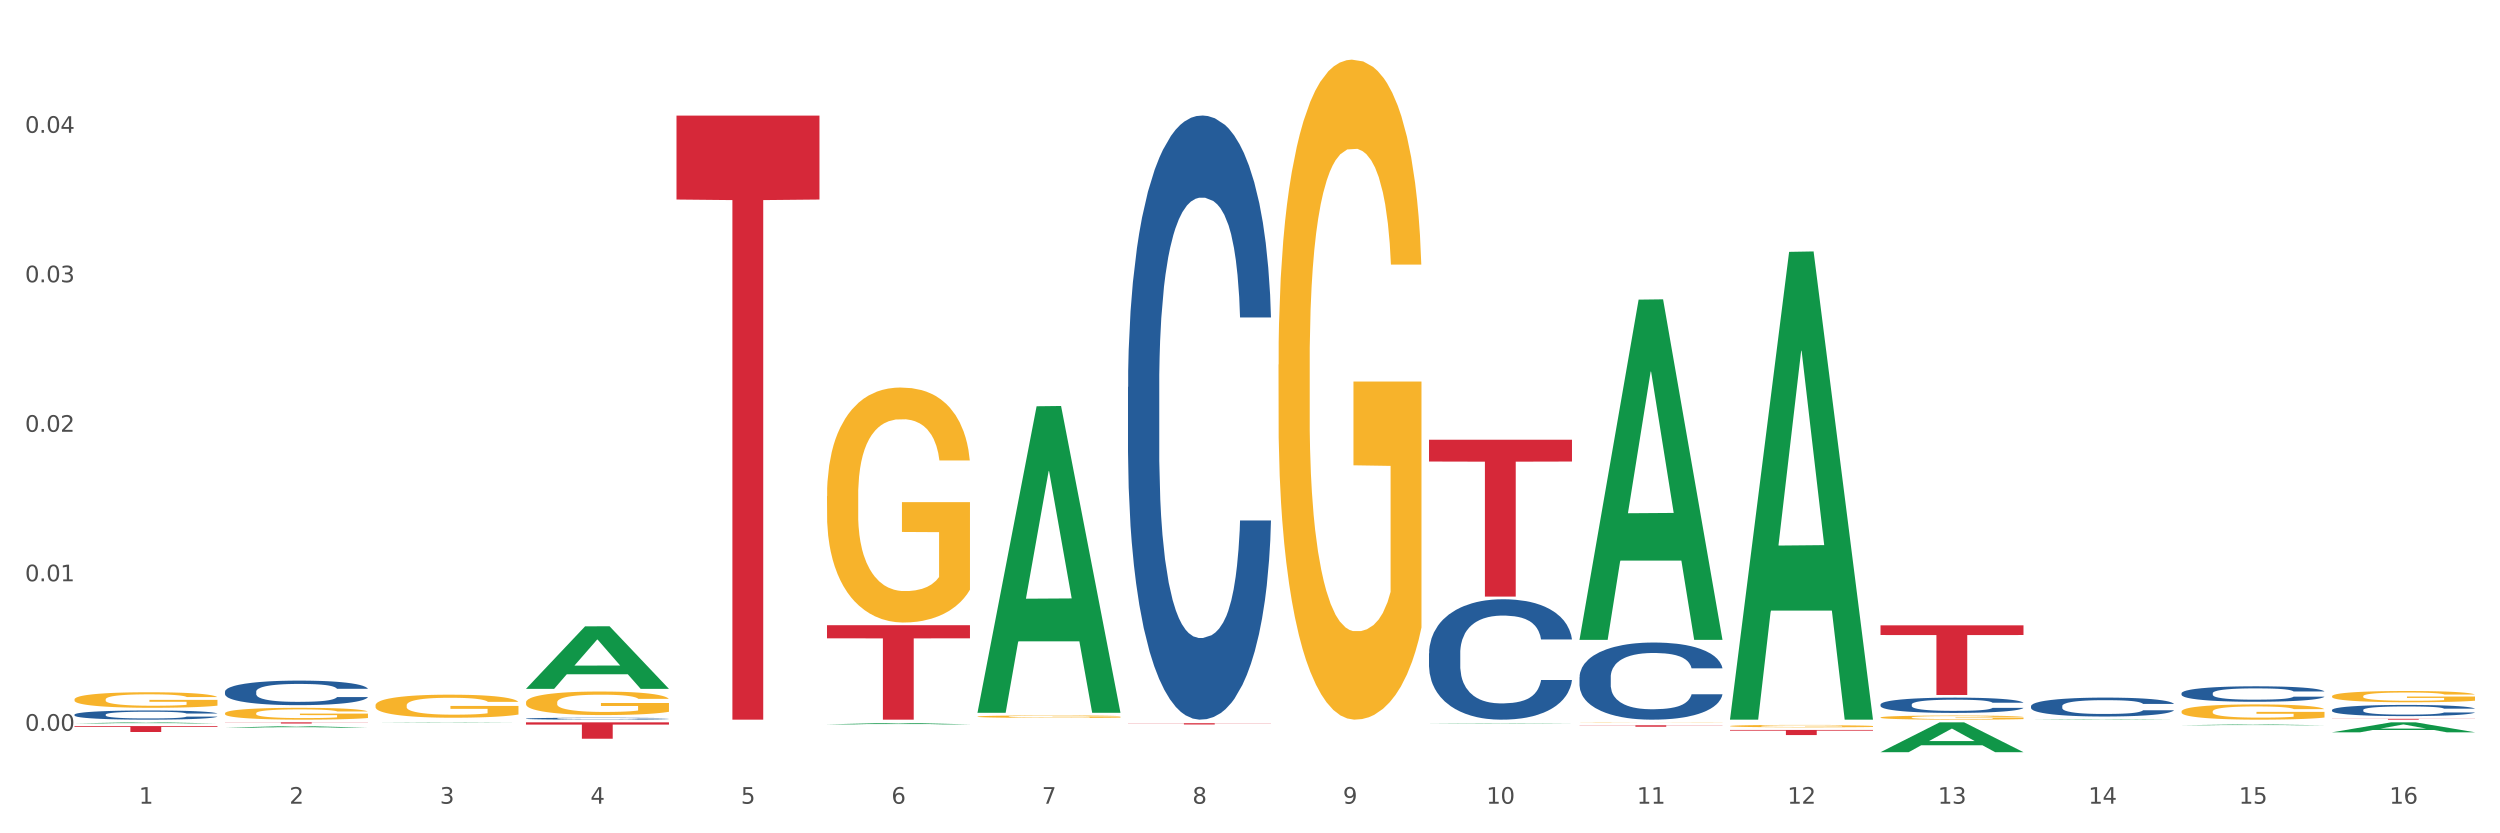 <?xml version="1.0" encoding="utf-8" standalone="no"?>
<!DOCTYPE svg PUBLIC "-//W3C//DTD SVG 1.1//EN"
  "http://www.w3.org/Graphics/SVG/1.1/DTD/svg11.dtd">
<svg xmlns:xlink="http://www.w3.org/1999/xlink" width="1080pt" height="360pt" viewBox="0 0 1080 360" xmlns="http://www.w3.org/2000/svg" version="1.1">
 <rect x="0" y="0" width="1080" height="360" fill="#333333" stroke="none"/>
 <defs>
  <style type="text/css">*{stroke-linejoin: round; stroke-linecap: butt}</style>
 </defs>
 <g id="figure_1">
  <g id="patch_1">
   <path d="M 0 360 
L 1080 360 
L 1080 0 
L 0 0 
z
" style="fill: #ffffff; stroke: #ffffff; stroke-linejoin: miter"/>
  </g>
  <g id="axes_1">
   <g id="matplotlib.axis_1">
    <g id="xtick_1">
     <g id="text_1">
      <!-- 1 -->
      <g style="fill: #4d4d4d" transform="translate(60.004 347.204) scale(0.096 -0.096)">
       <defs>
        <path id="DejaVuSans-31" d="M 794 531 
L 1825 531 
L 1825 4091 
L 703 3866 
L 703 4441 
L 1819 4666 
L 2450 4666 
L 2450 531 
L 3481 531 
L 3481 0 
L 794 0 
L 794 531 
z
" transform="scale(0.016)"/>
       </defs>
       <use xlink:href="#DejaVuSans-31"/>
      </g>
     </g>
    </g>
    <g id="xtick_2">
     <g id="text_2">
      <!-- 2 -->
      <g style="fill: #4d4d4d" transform="translate(125.021 347.204) scale(0.096 -0.096)">
       <defs>
        <path id="DejaVuSans-32" d="M 1228 531 
L 3431 531 
L 3431 0 
L 469 0 
L 469 531 
Q 828 903 1448 1529 
Q 2069 2156 2228 2338 
Q 2531 2678 2651 2914 
Q 2772 3150 2772 3378 
Q 2772 3750 2511 3984 
Q 2250 4219 1831 4219 
Q 1534 4219 1204 4116 
Q 875 4013 500 3803 
L 500 4441 
Q 881 4594 1212 4672 
Q 1544 4750 1819 4750 
Q 2544 4750 2975 4387 
Q 3406 4025 3406 3419 
Q 3406 3131 3298 2873 
Q 3191 2616 2906 2266 
Q 2828 2175 2409 1742 
Q 1991 1309 1228 531 
z
" transform="scale(0.016)"/>
       </defs>
       <use xlink:href="#DejaVuSans-32"/>
      </g>
     </g>
    </g>
    <g id="xtick_3">
     <g id="text_3">
      <!-- 3 -->
      <g style="fill: #4d4d4d" transform="translate(190.039 347.204) scale(0.096 -0.096)">
       <defs>
        <path id="DejaVuSans-33" d="M 2597 2516 
Q 3050 2419 3304 2112 
Q 3559 1806 3559 1356 
Q 3559 666 3084 287 
Q 2609 -91 1734 -91 
Q 1441 -91 1130 -33 
Q 819 25 488 141 
L 488 750 
Q 750 597 1062 519 
Q 1375 441 1716 441 
Q 2309 441 2620 675 
Q 2931 909 2931 1356 
Q 2931 1769 2642 2001 
Q 2353 2234 1838 2234 
L 1294 2234 
L 1294 2753 
L 1863 2753 
Q 2328 2753 2575 2939 
Q 2822 3125 2822 3475 
Q 2822 3834 2567 4026 
Q 2313 4219 1838 4219 
Q 1578 4219 1281 4162 
Q 984 4106 628 3988 
L 628 4550 
Q 988 4650 1302 4700 
Q 1616 4750 1894 4750 
Q 2613 4750 3031 4423 
Q 3450 4097 3450 3541 
Q 3450 3153 3228 2886 
Q 3006 2619 2597 2516 
z
" transform="scale(0.016)"/>
       </defs>
       <use xlink:href="#DejaVuSans-33"/>
      </g>
     </g>
    </g>
    <g id="xtick_4">
     <g id="text_4">
      <!-- 4 -->
      <g style="fill: #4d4d4d" transform="translate(255.056 347.204) scale(0.096 -0.096)">
       <defs>
        <path id="DejaVuSans-34" d="M 2419 4116 
L 825 1625 
L 2419 1625 
L 2419 4116 
z
M 2253 4666 
L 3047 4666 
L 3047 1625 
L 3713 1625 
L 3713 1100 
L 3047 1100 
L 3047 0 
L 2419 0 
L 2419 1100 
L 313 1100 
L 313 1709 
L 2253 4666 
z
" transform="scale(0.016)"/>
       </defs>
       <use xlink:href="#DejaVuSans-34"/>
      </g>
     </g>
    </g>
    <g id="xtick_5">
     <g id="text_5">
      <!-- 5 -->
      <g style="fill: #4d4d4d" transform="translate(320.073 347.204) scale(0.096 -0.096)">
       <defs>
        <path id="DejaVuSans-35" d="M 691 4666 
L 3169 4666 
L 3169 4134 
L 1269 4134 
L 1269 2991 
Q 1406 3038 1543 3061 
Q 1681 3084 1819 3084 
Q 2600 3084 3056 2656 
Q 3513 2228 3513 1497 
Q 3513 744 3044 326 
Q 2575 -91 1722 -91 
Q 1428 -91 1123 -41 
Q 819 9 494 109 
L 494 744 
Q 775 591 1075 516 
Q 1375 441 1709 441 
Q 2250 441 2565 725 
Q 2881 1009 2881 1497 
Q 2881 1984 2565 2268 
Q 2250 2553 1709 2553 
Q 1456 2553 1204 2497 
Q 953 2441 691 2322 
L 691 4666 
z
" transform="scale(0.016)"/>
       </defs>
       <use xlink:href="#DejaVuSans-35"/>
      </g>
     </g>
    </g>
    <g id="xtick_6">
     <g id="text_6">
      <!-- 6 -->
      <g style="fill: #4d4d4d" transform="translate(385.09 347.204) scale(0.096 -0.096)">
       <defs>
        <path id="DejaVuSans-36" d="M 2113 2584 
Q 1688 2584 1439 2293 
Q 1191 2003 1191 1497 
Q 1191 994 1439 701 
Q 1688 409 2113 409 
Q 2538 409 2786 701 
Q 3034 994 3034 1497 
Q 3034 2003 2786 2293 
Q 2538 2584 2113 2584 
z
M 3366 4563 
L 3366 3988 
Q 3128 4100 2886 4159 
Q 2644 4219 2406 4219 
Q 1781 4219 1451 3797 
Q 1122 3375 1075 2522 
Q 1259 2794 1537 2939 
Q 1816 3084 2150 3084 
Q 2853 3084 3261 2657 
Q 3669 2231 3669 1497 
Q 3669 778 3244 343 
Q 2819 -91 2113 -91 
Q 1303 -91 875 529 
Q 447 1150 447 2328 
Q 447 3434 972 4092 
Q 1497 4750 2381 4750 
Q 2619 4750 2861 4703 
Q 3103 4656 3366 4563 
z
" transform="scale(0.016)"/>
       </defs>
       <use xlink:href="#DejaVuSans-36"/>
      </g>
     </g>
    </g>
    <g id="xtick_7">
     <g id="text_7">
      <!-- 7 -->
      <g style="fill: #4d4d4d" transform="translate(450.108 347.204) scale(0.096 -0.096)">
       <defs>
        <path id="DejaVuSans-37" d="M 525 4666 
L 3525 4666 
L 3525 4397 
L 1831 0 
L 1172 0 
L 2766 4134 
L 525 4134 
L 525 4666 
z
" transform="scale(0.016)"/>
       </defs>
       <use xlink:href="#DejaVuSans-37"/>
      </g>
     </g>
    </g>
    <g id="xtick_8">
     <g id="text_8">
      <!-- 8 -->
      <g style="fill: #4d4d4d" transform="translate(515.125 347.204) scale(0.096 -0.096)">
       <defs>
        <path id="DejaVuSans-38" d="M 2034 2216 
Q 1584 2216 1326 1975 
Q 1069 1734 1069 1313 
Q 1069 891 1326 650 
Q 1584 409 2034 409 
Q 2484 409 2743 651 
Q 3003 894 3003 1313 
Q 3003 1734 2745 1975 
Q 2488 2216 2034 2216 
z
M 1403 2484 
Q 997 2584 770 2862 
Q 544 3141 544 3541 
Q 544 4100 942 4425 
Q 1341 4750 2034 4750 
Q 2731 4750 3128 4425 
Q 3525 4100 3525 3541 
Q 3525 3141 3298 2862 
Q 3072 2584 2669 2484 
Q 3125 2378 3379 2068 
Q 3634 1759 3634 1313 
Q 3634 634 3220 271 
Q 2806 -91 2034 -91 
Q 1263 -91 848 271 
Q 434 634 434 1313 
Q 434 1759 690 2068 
Q 947 2378 1403 2484 
z
M 1172 3481 
Q 1172 3119 1398 2916 
Q 1625 2713 2034 2713 
Q 2441 2713 2670 2916 
Q 2900 3119 2900 3481 
Q 2900 3844 2670 4047 
Q 2441 4250 2034 4250 
Q 1625 4250 1398 4047 
Q 1172 3844 1172 3481 
z
" transform="scale(0.016)"/>
       </defs>
       <use xlink:href="#DejaVuSans-38"/>
      </g>
     </g>
    </g>
    <g id="xtick_9">
     <g id="text_9">
      <!-- 9 -->
      <g style="fill: #4d4d4d" transform="translate(580.142 347.204) scale(0.096 -0.096)">
       <defs>
        <path id="DejaVuSans-39" d="M 703 97 
L 703 672 
Q 941 559 1184 500 
Q 1428 441 1663 441 
Q 2288 441 2617 861 
Q 2947 1281 2994 2138 
Q 2813 1869 2534 1725 
Q 2256 1581 1919 1581 
Q 1219 1581 811 2004 
Q 403 2428 403 3163 
Q 403 3881 828 4315 
Q 1253 4750 1959 4750 
Q 2769 4750 3195 4129 
Q 3622 3509 3622 2328 
Q 3622 1225 3098 567 
Q 2575 -91 1691 -91 
Q 1453 -91 1209 -44 
Q 966 3 703 97 
z
M 1959 2075 
Q 2384 2075 2632 2365 
Q 2881 2656 2881 3163 
Q 2881 3666 2632 3958 
Q 2384 4250 1959 4250 
Q 1534 4250 1286 3958 
Q 1038 3666 1038 3163 
Q 1038 2656 1286 2365 
Q 1534 2075 1959 2075 
z
" transform="scale(0.016)"/>
       </defs>
       <use xlink:href="#DejaVuSans-39"/>
      </g>
     </g>
    </g>
    <g id="xtick_10">
     <g id="text_10">
      <!-- 10 -->
      <g style="fill: #4d4d4d" transform="translate(642.105 347.204) scale(0.096 -0.096)">
       <defs>
        <path id="DejaVuSans-30" d="M 2034 4250 
Q 1547 4250 1301 3770 
Q 1056 3291 1056 2328 
Q 1056 1369 1301 889 
Q 1547 409 2034 409 
Q 2525 409 2770 889 
Q 3016 1369 3016 2328 
Q 3016 3291 2770 3770 
Q 2525 4250 2034 4250 
z
M 2034 4750 
Q 2819 4750 3233 4129 
Q 3647 3509 3647 2328 
Q 3647 1150 3233 529 
Q 2819 -91 2034 -91 
Q 1250 -91 836 529 
Q 422 1150 422 2328 
Q 422 3509 836 4129 
Q 1250 4750 2034 4750 
z
" transform="scale(0.016)"/>
       </defs>
       <use xlink:href="#DejaVuSans-31"/>
       <use xlink:href="#DejaVuSans-30" transform="translate(63.623 0)"/>
      </g>
     </g>
    </g>
    <g id="xtick_11">
     <g id="text_11">
      <!-- 11 -->
      <g style="fill: #4d4d4d" transform="translate(707.123 347.204) scale(0.096 -0.096)">
       <use xlink:href="#DejaVuSans-31"/>
       <use xlink:href="#DejaVuSans-31" transform="translate(63.623 0)"/>
      </g>
     </g>
    </g>
    <g id="xtick_12">
     <g id="text_12">
      <!-- 12 -->
      <g style="fill: #4d4d4d" transform="translate(772.14 347.204) scale(0.096 -0.096)">
       <use xlink:href="#DejaVuSans-31"/>
       <use xlink:href="#DejaVuSans-32" transform="translate(63.623 0)"/>
      </g>
     </g>
    </g>
    <g id="xtick_13">
     <g id="text_13">
      <!-- 13 -->
      <g style="fill: #4d4d4d" transform="translate(837.157 347.204) scale(0.096 -0.096)">
       <use xlink:href="#DejaVuSans-31"/>
       <use xlink:href="#DejaVuSans-33" transform="translate(63.623 0)"/>
      </g>
     </g>
    </g>
    <g id="xtick_14">
     <g id="text_14">
      <!-- 14 -->
      <g style="fill: #4d4d4d" transform="translate(902.174 347.204) scale(0.096 -0.096)">
       <use xlink:href="#DejaVuSans-31"/>
       <use xlink:href="#DejaVuSans-34" transform="translate(63.623 0)"/>
      </g>
     </g>
    </g>
    <g id="xtick_15">
     <g id="text_15">
      <!-- 15 -->
      <g style="fill: #4d4d4d" transform="translate(967.192 347.204) scale(0.096 -0.096)">
       <use xlink:href="#DejaVuSans-31"/>
       <use xlink:href="#DejaVuSans-35" transform="translate(63.623 0)"/>
      </g>
     </g>
    </g>
    <g id="xtick_16">
     <g id="text_16">
      <!-- 16 -->
      <g style="fill: #4d4d4d" transform="translate(1032.209 347.204) scale(0.096 -0.096)">
       <use xlink:href="#DejaVuSans-31"/>
       <use xlink:href="#DejaVuSans-36" transform="translate(63.623 0)"/>
      </g>
     </g>
    </g>
    <g id="xtick_17"/>
    <g id="xtick_18"/>
    <g id="xtick_19"/>
    <g id="xtick_20"/>
    <g id="xtick_21"/>
    <g id="xtick_22"/>
    <g id="xtick_23"/>
    <g id="xtick_24"/>
    <g id="xtick_25"/>
    <g id="xtick_26"/>
    <g id="xtick_27"/>
    <g id="xtick_28"/>
    <g id="xtick_29"/>
    <g id="xtick_30"/>
    <g id="xtick_31"/>
   </g>
   <g id="matplotlib.axis_2">
    <g id="ytick_1">
     <g id="text_17">
      <!-- 0.00 -->
      <g style="fill: #4d4d4d" transform="translate(10.8 315.689) scale(0.096 -0.096)">
       <defs>
        <path id="DejaVuSans-2e" d="M 684 794 
L 1344 794 
L 1344 0 
L 684 0 
L 684 794 
z
" transform="scale(0.016)"/>
       </defs>
       <use xlink:href="#DejaVuSans-30"/>
       <use xlink:href="#DejaVuSans-2e" transform="translate(63.623 0)"/>
       <use xlink:href="#DejaVuSans-30" transform="translate(95.41 0)"/>
       <use xlink:href="#DejaVuSans-30" transform="translate(159.033 0)"/>
      </g>
     </g>
    </g>
    <g id="ytick_2">
     <g id="text_18">
      <!-- 0.01 -->
      <g style="fill: #4d4d4d" transform="translate(10.8 251.11) scale(0.096 -0.096)">
       <use xlink:href="#DejaVuSans-30"/>
       <use xlink:href="#DejaVuSans-2e" transform="translate(63.623 0)"/>
       <use xlink:href="#DejaVuSans-30" transform="translate(95.41 0)"/>
       <use xlink:href="#DejaVuSans-31" transform="translate(159.033 0)"/>
      </g>
     </g>
    </g>
    <g id="ytick_3">
     <g id="text_19">
      <!-- 0.02 -->
      <g style="fill: #4d4d4d" transform="translate(10.8 186.53) scale(0.096 -0.096)">
       <use xlink:href="#DejaVuSans-30"/>
       <use xlink:href="#DejaVuSans-2e" transform="translate(63.623 0)"/>
       <use xlink:href="#DejaVuSans-30" transform="translate(95.41 0)"/>
       <use xlink:href="#DejaVuSans-32" transform="translate(159.033 0)"/>
      </g>
     </g>
    </g>
    <g id="ytick_4">
     <g id="text_20">
      <!-- 0.03 -->
      <g style="fill: #4d4d4d" transform="translate(10.8 121.951) scale(0.096 -0.096)">
       <use xlink:href="#DejaVuSans-30"/>
       <use xlink:href="#DejaVuSans-2e" transform="translate(63.623 0)"/>
       <use xlink:href="#DejaVuSans-30" transform="translate(95.41 0)"/>
       <use xlink:href="#DejaVuSans-33" transform="translate(159.033 0)"/>
      </g>
     </g>
    </g>
    <g id="ytick_5">
     <g id="text_21">
      <!-- 0.04 -->
      <g style="fill: #4d4d4d" transform="translate(10.8 57.372) scale(0.096 -0.096)">
       <use xlink:href="#DejaVuSans-30"/>
       <use xlink:href="#DejaVuSans-2e" transform="translate(63.623 0)"/>
       <use xlink:href="#DejaVuSans-30" transform="translate(95.41 0)"/>
       <use xlink:href="#DejaVuSans-34" transform="translate(159.033 0)"/>
      </g>
     </g>
    </g>
    <g id="ytick_6"/>
    <g id="ytick_7"/>
    <g id="ytick_8"/>
    <g id="ytick_9"/>
    <g id="ytick_10"/>
   </g>
   <g id="PolyCollection_1">
    <path d="M 32.175 312.509 
L 32.239 312.508 
L 57.709 312.042 
L 68.28 312.042 
L 93.941 312.51 
L 81.715 312.51 
L 76.176 312.401 
L 49.877 312.401 
L 49.686 312.402 
L 44.337 312.51 
L 32.175 312.51 
L 32.175 312.509 
L 53.188 312.336 
L 72.864 312.335 
L 63.122 312.141 
L 62.995 312.141 
L 62.867 312.142 
L 53.125 312.335 
L 53.188 312.336 
L 32.175 312.509 
z
" clip-path="url(#p9cebc2b692)" style="fill: #109648"/>
    <path d="M 97.192 314.351 
L 97.256 314.351 
L 122.727 313.711 
L 133.297 313.711 
L 158.959 314.352 
L 146.733 314.352 
L 141.193 314.203 
L 114.894 314.203 
L 114.703 314.205 
L 109.354 314.352 
L 97.192 314.352 
L 97.192 314.351 
L 118.206 314.114 
L 137.882 314.113 
L 128.139 313.848 
L 128.012 313.846 
L 127.884 313.848 
L 118.142 314.113 
L 118.206 314.114 
L 97.192 314.351 
z
" clip-path="url(#p9cebc2b692)" style="fill: #109648"/>
    <path d="M 162.209 312.194 
L 162.273 312.194 
L 187.744 312.042 
L 198.314 312.042 
L 223.976 312.194 
L 211.75 312.194 
L 206.21 312.159 
L 179.912 312.159 
L 179.721 312.159 
L 174.372 312.194 
L 162.209 312.194 
L 162.209 312.194 
L 183.223 312.137 
L 202.899 312.137 
L 193.156 312.074 
L 193.029 312.074 
L 192.902 312.074 
L 183.159 312.137 
L 183.223 312.137 
L 162.209 312.194 
z
" clip-path="url(#p9cebc2b692)" style="fill: #109648"/>
    <path d="M 227.227 297.543 
L 227.29 297.518 
L 252.761 270.574 
L 263.331 270.549 
L 288.993 297.594 
L 276.767 297.594 
L 271.227 291.296 
L 244.929 291.296 
L 244.738 291.398 
L 239.389 297.594 
L 227.227 297.594 
L 227.227 297.543 
L 248.24 287.538 
L 267.916 287.512 
L 258.174 276.313 
L 258.046 276.263 
L 257.919 276.339 
L 248.176 287.512 
L 248.24 287.538 
L 227.227 297.543 
z
" clip-path="url(#p9cebc2b692)" style="fill: #109648"/>
    <path d="M 1007.434 306.703 
L 1007.507 306.698 
L 1007.507 306.575 
L 1007.726 306.407 
L 1008.529 306.097 
L 1009.551 305.863 
L 1011.303 305.589 
L 1012.252 305.474 
L 1013.493 305.346 
L 1016.049 305.138 
L 1018.969 304.961 
L 1021.013 304.864 
L 1022.547 304.802 
L 1025.978 304.692 
L 1027.949 304.643 
L 1029.994 304.603 
L 1031.746 304.577 
L 1034.666 304.546 
L 1037.003 304.533 
L 1039.704 304.528 
L 1041.967 304.533 
L 1044.961 304.55 
L 1049.341 304.603 
L 1051.021 304.634 
L 1053.284 304.687 
L 1055.62 304.758 
L 1057.518 304.829 
L 1059.709 304.931 
L 1061.972 305.063 
L 1064.162 305.231 
L 1065.696 305.386 
L 1066.937 305.549 
L 1068.032 305.748 
L 1068.835 305.965 
L 1069.2 306.146 
L 1055.839 306.146 
L 1055.474 305.982 
L 1054.744 305.806 
L 1054.014 305.686 
L 1053.211 305.589 
L 1051.97 305.479 
L 1050.875 305.408 
L 1049.049 305.324 
L 1047.37 305.271 
L 1045.983 305.24 
L 1044.304 305.213 
L 1040.726 305.187 
L 1038.171 305.187 
L 1036.565 305.196 
L 1034.593 305.218 
L 1032.914 305.249 
L 1030.943 305.302 
L 1029.41 305.359 
L 1027.876 305.434 
L 1027 305.487 
L 1025.686 305.585 
L 1024.81 305.664 
L 1023.642 305.801 
L 1022.985 305.898 
L 1021.817 306.15 
L 1021.306 306.336 
L 1021.086 306.464 
L 1020.94 306.606 
L 1020.94 307.295 
L 1021.379 307.604 
L 1021.744 307.737 
L 1022.328 307.887 
L 1023.423 308.082 
L 1025.029 308.272 
L 1026.708 308.409 
L 1028.095 308.493 
L 1029.41 308.555 
L 1030.724 308.603 
L 1032.33 308.648 
L 1033.644 308.674 
L 1035.615 308.701 
L 1037.952 308.714 
L 1039.777 308.714 
L 1043.501 308.692 
L 1045.18 308.67 
L 1046.786 308.639 
L 1048.538 308.59 
L 1049.925 308.537 
L 1050.728 308.497 
L 1052.043 308.413 
L 1053.065 308.325 
L 1053.941 308.223 
L 1054.525 308.135 
L 1055.182 308.002 
L 1055.693 307.852 
L 1055.839 307.772 
L 1069.2 307.772 
L 1068.908 307.932 
L 1068.397 308.086 
L 1067.375 308.294 
L 1066.572 308.413 
L 1065.33 308.559 
L 1064.016 308.683 
L 1062.191 308.82 
L 1060.512 308.922 
L 1058.76 309.01 
L 1056.861 309.09 
L 1053.43 309.2 
L 1052.189 309.231 
L 1049.56 309.284 
L 1047.516 309.315 
L 1044.523 309.346 
L 1041.456 309.364 
L 1038.244 309.368 
L 1035.396 309.359 
L 1032.257 309.333 
L 1030.286 309.306 
L 1028.095 309.266 
L 1025.54 309.204 
L 1023.131 309.129 
L 1020.867 309.041 
L 1018.75 308.939 
L 1016.779 308.824 
L 1014.224 308.634 
L 1012.325 308.449 
L 1010.938 308.276 
L 1009.989 308.13 
L 1009.04 307.945 
L 1008.529 307.817 
L 1007.726 307.507 
L 1007.434 307.22 
L 1007.434 306.703 
z
" clip-path="url(#p9cebc2b692)" style="fill: #255c99"/>
    <path d="M 32.175 308.706 
L 32.248 308.703 
L 32.248 308.601 
L 32.467 308.463 
L 33.27 308.208 
L 34.292 308.016 
L 36.045 307.791 
L 36.994 307.696 
L 38.235 307.591 
L 40.79 307.42 
L 43.711 307.275 
L 45.755 307.195 
L 47.288 307.144 
L 50.72 307.053 
L 52.691 307.013 
L 54.735 306.981 
L 56.487 306.959 
L 59.408 306.933 
L 61.744 306.923 
L 64.445 306.919 
L 66.709 306.923 
L 69.702 306.937 
L 74.083 306.981 
L 75.762 307.006 
L 78.025 307.05 
L 80.362 307.108 
L 82.26 307.166 
L 84.45 307.249 
L 86.713 307.358 
L 88.904 307.497 
L 90.437 307.624 
L 91.678 307.758 
L 92.773 307.922 
L 93.576 308.1 
L 93.941 308.248 
L 80.581 308.248 
L 80.216 308.114 
L 79.485 307.969 
L 78.755 307.871 
L 77.952 307.791 
L 76.711 307.7 
L 75.616 307.642 
L 73.791 307.573 
L 72.111 307.529 
L 70.724 307.504 
L 69.045 307.482 
L 65.468 307.46 
L 62.912 307.46 
L 61.306 307.467 
L 59.335 307.486 
L 57.655 307.511 
L 55.684 307.555 
L 54.151 307.602 
L 52.618 307.664 
L 51.742 307.707 
L 50.427 307.787 
L 49.551 307.853 
L 48.383 307.965 
L 47.726 308.045 
L 46.558 308.252 
L 46.047 308.405 
L 45.828 308.51 
L 45.682 308.626 
L 45.682 309.193 
L 46.12 309.447 
L 46.485 309.556 
L 47.069 309.68 
L 48.164 309.84 
L 49.77 309.996 
L 51.45 310.108 
L 52.837 310.177 
L 54.151 310.228 
L 55.465 310.268 
L 57.071 310.305 
L 58.386 310.326 
L 60.357 310.348 
L 62.693 310.359 
L 64.518 310.359 
L 68.242 310.341 
L 69.921 310.323 
L 71.527 310.297 
L 73.28 310.257 
L 74.667 310.214 
L 75.47 310.181 
L 76.784 310.112 
L 77.806 310.039 
L 78.682 309.956 
L 79.266 309.883 
L 79.923 309.774 
L 80.435 309.651 
L 80.581 309.585 
L 93.941 309.585 
L 93.649 309.716 
L 93.138 309.843 
L 92.116 310.014 
L 91.313 310.112 
L 90.072 310.232 
L 88.758 310.334 
L 86.932 310.446 
L 85.253 310.53 
L 83.501 310.602 
L 81.603 310.668 
L 78.171 310.759 
L 76.93 310.784 
L 74.302 310.828 
L 72.257 310.853 
L 69.264 310.878 
L 66.198 310.893 
L 62.985 310.897 
L 60.138 310.889 
L 56.998 310.868 
L 55.027 310.846 
L 52.837 310.813 
L 50.281 310.762 
L 47.872 310.7 
L 45.609 310.628 
L 43.492 310.544 
L 41.52 310.45 
L 38.965 310.294 
L 37.067 310.141 
L 35.679 309.999 
L 34.73 309.879 
L 33.781 309.727 
L 33.27 309.622 
L 32.467 309.367 
L 32.175 309.131 
L 32.175 308.706 
z
" clip-path="url(#p9cebc2b692)" style="fill: #255c99"/>
    <path d="M 1007.434 316.346 
L 1007.497 316.342 
L 1032.968 312.046 
L 1043.538 312.042 
L 1069.2 316.354 
L 1056.974 316.354 
L 1051.434 315.35 
L 1025.136 315.35 
L 1024.945 315.366 
L 1019.596 316.354 
L 1007.434 316.354 
L 1007.434 316.346 
L 1028.447 314.751 
L 1048.123 314.747 
L 1038.38 312.961 
L 1038.253 312.953 
L 1038.126 312.965 
L 1028.383 314.747 
L 1028.447 314.751 
L 1007.434 316.346 
z
" clip-path="url(#p9cebc2b692)" style="fill: #109648"/>
    <path d="M 97.192 298.786 
L 97.265 298.776 
L 97.265 298.505 
L 97.484 298.137 
L 98.287 297.458 
L 99.31 296.945 
L 101.062 296.344 
L 102.011 296.092 
L 103.252 295.811 
L 105.807 295.356 
L 108.728 294.968 
L 110.772 294.755 
L 112.305 294.619 
L 115.737 294.377 
L 117.708 294.271 
L 119.752 294.183 
L 121.505 294.125 
L 124.425 294.058 
L 126.761 294.028 
L 129.463 294.019 
L 131.726 294.028 
L 134.719 294.067 
L 139.1 294.183 
L 140.779 294.251 
L 143.042 294.368 
L 145.379 294.523 
L 147.277 294.678 
L 149.467 294.9 
L 151.731 295.191 
L 153.921 295.559 
L 155.454 295.898 
L 156.695 296.257 
L 157.79 296.693 
L 158.594 297.168 
L 158.959 297.565 
L 145.598 297.565 
L 145.233 297.206 
L 144.503 296.819 
L 143.773 296.557 
L 142.969 296.344 
L 141.728 296.102 
L 140.633 295.947 
L 138.808 295.763 
L 137.129 295.647 
L 135.741 295.579 
L 134.062 295.521 
L 130.485 295.462 
L 127.929 295.462 
L 126.323 295.482 
L 124.352 295.53 
L 122.673 295.598 
L 120.701 295.714 
L 119.168 295.84 
L 117.635 296.005 
L 116.759 296.121 
L 115.445 296.334 
L 114.569 296.509 
L 113.4 296.809 
L 112.743 297.022 
L 111.575 297.575 
L 111.064 297.982 
L 110.845 298.263 
L 110.699 298.573 
L 110.699 300.084 
L 111.137 300.762 
L 111.502 301.053 
L 112.086 301.382 
L 113.181 301.809 
L 114.788 302.225 
L 116.467 302.526 
L 117.854 302.71 
L 119.168 302.845 
L 120.482 302.952 
L 122.089 303.049 
L 123.403 303.107 
L 125.374 303.165 
L 127.71 303.194 
L 129.536 303.194 
L 133.259 303.146 
L 134.938 303.097 
L 136.545 303.03 
L 138.297 302.923 
L 139.684 302.807 
L 140.487 302.719 
L 141.801 302.535 
L 142.823 302.342 
L 143.7 302.119 
L 144.284 301.925 
L 144.941 301.634 
L 145.452 301.305 
L 145.598 301.13 
L 158.959 301.13 
L 158.667 301.479 
L 158.156 301.818 
L 157.133 302.274 
L 156.33 302.535 
L 155.089 302.855 
L 153.775 303.126 
L 151.95 303.427 
L 150.27 303.65 
L 148.518 303.843 
L 146.62 304.018 
L 143.188 304.26 
L 141.947 304.328 
L 139.319 304.444 
L 137.275 304.512 
L 134.281 304.58 
L 131.215 304.619 
L 128.002 304.628 
L 125.155 304.609 
L 122.016 304.551 
L 120.044 304.493 
L 117.854 304.405 
L 115.299 304.27 
L 112.889 304.105 
L 110.626 303.911 
L 108.509 303.688 
L 106.538 303.436 
L 103.982 303.02 
L 102.084 302.613 
L 100.697 302.235 
L 99.748 301.915 
L 98.798 301.508 
L 98.287 301.227 
L 97.484 300.549 
L 97.192 299.919 
L 97.192 298.786 
z
" clip-path="url(#p9cebc2b692)" style="fill: #255c99"/>
    <path d="M 942.416 313.306 
L 942.48 313.305 
L 967.951 312.963 
L 978.521 312.962 
L 1004.183 313.306 
L 991.957 313.306 
L 986.417 313.226 
L 960.118 313.226 
L 959.927 313.227 
L 954.579 313.306 
L 942.416 313.306 
L 942.416 313.306 
L 963.43 313.178 
L 983.106 313.178 
L 973.363 313.036 
L 973.236 313.035 
L 973.109 313.036 
L 963.366 313.178 
L 963.43 313.178 
L 942.416 313.306 
z
" clip-path="url(#p9cebc2b692)" style="fill: #109648"/>
    <path d="M 877.399 310.896 
L 877.463 310.896 
L 902.933 310.681 
L 913.504 310.681 
L 939.166 310.897 
L 926.94 310.897 
L 921.4 310.846 
L 895.101 310.846 
L 894.91 310.847 
L 889.561 310.897 
L 877.399 310.897 
L 877.399 310.896 
L 898.412 310.816 
L 918.089 310.816 
L 908.346 310.727 
L 908.219 310.727 
L 908.091 310.727 
L 898.349 310.816 
L 898.412 310.816 
L 877.399 310.896 
z
" clip-path="url(#p9cebc2b692)" style="fill: #109648"/>
    <path d="M 812.382 324.925 
L 812.446 324.913 
L 837.916 312.054 
L 848.487 312.042 
L 874.148 324.95 
L 861.922 324.95 
L 856.382 321.944 
L 830.084 321.944 
L 829.893 321.992 
L 824.544 324.95 
L 812.382 324.95 
L 812.382 324.925 
L 833.395 320.15 
L 853.071 320.138 
L 843.329 314.793 
L 843.201 314.769 
L 843.074 314.805 
L 833.332 320.138 
L 833.395 320.15 
L 812.382 324.925 
z
" clip-path="url(#p9cebc2b692)" style="fill: #109648"/>
    <path d="M 747.365 310.517 
L 747.428 310.327 
L 772.899 108.805 
L 783.469 108.615 
L 809.131 310.897 
L 796.905 310.897 
L 791.365 263.793 
L 765.067 263.793 
L 764.876 264.552 
L 759.527 310.897 
L 747.365 310.897 
L 747.365 310.517 
L 768.378 235.682 
L 788.054 235.492 
L 778.312 151.731 
L 778.184 151.351 
L 778.057 151.921 
L 768.314 235.492 
L 768.378 235.682 
L 747.365 310.517 
z
" clip-path="url(#p9cebc2b692)" style="fill: #109648"/>
    <path d="M 682.347 276.149 
L 682.411 276.01 
L 707.882 129.442 
L 718.452 129.304 
L 744.114 276.425 
L 731.888 276.425 
L 726.348 242.166 
L 700.05 242.166 
L 699.859 242.718 
L 694.51 276.425 
L 682.347 276.425 
L 682.347 276.149 
L 703.361 221.721 
L 723.037 221.582 
L 713.294 160.662 
L 713.167 160.386 
L 713.04 160.8 
L 703.297 221.582 
L 703.361 221.721 
L 682.347 276.149 
z
" clip-path="url(#p9cebc2b692)" style="fill: #109648"/>
    <path d="M 617.33 312.642 
L 617.394 312.642 
L 642.865 312.454 
L 653.435 312.454 
L 679.097 312.643 
L 666.871 312.643 
L 661.331 312.599 
L 635.032 312.599 
L 634.841 312.599 
L 629.492 312.643 
L 617.33 312.643 
L 617.33 312.642 
L 638.343 312.572 
L 658.02 312.572 
L 648.277 312.494 
L 648.15 312.493 
L 648.022 312.494 
L 638.28 312.572 
L 638.343 312.572 
L 617.33 312.642 
z
" clip-path="url(#p9cebc2b692)" style="fill: #109648"/>
    <path d="M 422.278 307.676 
L 422.342 307.552 
L 447.813 175.506 
L 458.383 175.381 
L 484.045 307.925 
L 471.819 307.925 
L 466.279 277.06 
L 439.981 277.06 
L 439.79 277.558 
L 434.441 307.925 
L 422.278 307.925 
L 422.278 307.676 
L 443.292 258.641 
L 462.968 258.517 
L 453.225 203.632 
L 453.098 203.383 
L 452.971 203.757 
L 443.228 258.517 
L 443.292 258.641 
L 422.278 307.676 
z
" clip-path="url(#p9cebc2b692)" style="fill: #109648"/>
    <path d="M 357.261 312.925 
L 357.325 312.925 
L 382.796 312.339 
L 393.366 312.339 
L 419.028 312.927 
L 406.802 312.927 
L 401.262 312.79 
L 374.963 312.79 
L 374.772 312.792 
L 369.423 312.927 
L 357.261 312.927 
L 357.261 312.925 
L 378.275 312.708 
L 397.951 312.707 
L 388.208 312.464 
L 388.081 312.463 
L 387.953 312.465 
L 378.211 312.707 
L 378.275 312.708 
L 357.261 312.925 
z
" clip-path="url(#p9cebc2b692)" style="fill: #109648"/>
    <path d="M 682.347 312.102 
L 682.42 312.102 
L 682.42 312.098 
L 682.566 312.094 
L 683.295 312.085 
L 684.389 312.078 
L 685.191 312.074 
L 685.994 312.071 
L 686.942 312.067 
L 688.108 312.064 
L 690.223 312.059 
L 691.536 312.057 
L 693.14 312.054 
L 696.057 312.05 
L 698.172 312.048 
L 700.36 312.046 
L 703.933 312.044 
L 706.266 312.043 
L 708.746 312.042 
L 711.736 312.042 
L 713.996 312.042 
L 718.955 312.042 
L 723.185 312.043 
L 725.227 312.044 
L 727.852 312.045 
L 729.237 312.046 
L 731.498 312.048 
L 733.832 312.051 
L 735.436 312.053 
L 737.842 312.057 
L 739.665 312.061 
L 741.343 312.066 
L 742.218 312.07 
L 742.874 312.073 
L 743.457 312.077 
L 744.041 312.082 
L 730.915 312.082 
L 730.404 312.078 
L 729.602 312.074 
L 728.435 312.07 
L 727.414 312.068 
L 725.664 312.065 
L 724.06 312.063 
L 722.383 312.062 
L 720.341 312.061 
L 718.736 312.06 
L 716.476 312.059 
L 712.027 312.06 
L 709.037 312.061 
L 706.996 312.062 
L 705.683 312.063 
L 704.516 312.064 
L 703.204 312.066 
L 701.672 312.068 
L 700.578 312.07 
L 699.484 312.073 
L 698.609 312.076 
L 697.807 312.08 
L 697.151 312.083 
L 696.64 312.087 
L 696.203 312.091 
L 695.838 312.099 
L 695.838 312.115 
L 695.984 312.119 
L 696.349 312.124 
L 696.786 312.128 
L 697.516 312.132 
L 698.172 312.135 
L 699.412 312.14 
L 700.797 312.143 
L 701.891 312.145 
L 702.985 312.147 
L 704.881 312.15 
L 706.996 312.152 
L 708.819 312.153 
L 711.298 312.155 
L 712.975 312.155 
L 714.434 312.155 
L 718.007 312.155 
L 720.559 312.155 
L 723.403 312.154 
L 725.591 312.153 
L 727.414 312.152 
L 729.456 312.15 
L 730.769 312.148 
L 730.769 312.122 
L 714.726 312.122 
L 714.726 312.106 
L 744.114 312.106 
L 744.114 312.155 
L 742.874 312.157 
L 741.489 312.159 
L 740.03 312.161 
L 737.842 312.164 
L 735.217 312.166 
L 732.884 312.168 
L 730.404 312.169 
L 727.487 312.171 
L 723.695 312.172 
L 721.362 312.172 
L 718.445 312.173 
L 715.017 312.173 
L 712.027 312.173 
L 709.11 312.172 
L 706.048 312.171 
L 703.058 312.169 
L 700.797 312.168 
L 698.536 312.166 
L 696.13 312.163 
L 694.234 312.161 
L 692.776 312.159 
L 691.171 312.156 
L 689.421 312.153 
L 688.108 312.149 
L 686.942 312.146 
L 685.702 312.142 
L 684.827 312.138 
L 683.952 312.133 
L 683.441 312.13 
L 682.858 312.124 
L 682.42 312.117 
L 682.347 312.102 
z
" clip-path="url(#p9cebc2b692)" style="fill: #f7b32b"/>
    <path d="M 942.416 299.481 
L 942.489 299.475 
L 942.489 299.304 
L 942.708 299.072 
L 943.512 298.645 
L 944.534 298.321 
L 946.286 297.943 
L 947.235 297.784 
L 948.476 297.607 
L 951.032 297.32 
L 953.952 297.076 
L 955.996 296.942 
L 957.529 296.856 
L 960.961 296.704 
L 962.932 296.636 
L 964.976 296.581 
L 966.729 296.545 
L 969.649 296.502 
L 971.985 296.484 
L 974.687 296.478 
L 976.95 296.484 
L 979.943 296.508 
L 984.324 296.581 
L 986.003 296.624 
L 988.267 296.697 
L 990.603 296.795 
L 992.501 296.893 
L 994.691 297.033 
L 996.955 297.216 
L 999.145 297.448 
L 1000.678 297.662 
L 1001.919 297.888 
L 1003.015 298.163 
L 1003.818 298.462 
L 1004.183 298.712 
L 990.822 298.712 
L 990.457 298.486 
L 989.727 298.242 
L 988.997 298.077 
L 988.194 297.943 
L 986.952 297.79 
L 985.857 297.692 
L 984.032 297.576 
L 982.353 297.503 
L 980.966 297.461 
L 979.286 297.424 
L 975.709 297.387 
L 973.154 297.387 
L 971.547 297.399 
L 969.576 297.43 
L 967.897 297.473 
L 965.926 297.546 
L 964.392 297.625 
L 962.859 297.729 
L 961.983 297.802 
L 960.669 297.937 
L 959.793 298.047 
L 958.625 298.236 
L 957.967 298.37 
L 956.799 298.718 
L 956.288 298.974 
L 956.069 299.151 
L 955.923 299.347 
L 955.923 300.299 
L 956.361 300.726 
L 956.726 300.909 
L 957.31 301.117 
L 958.406 301.386 
L 960.012 301.648 
L 961.691 301.837 
L 963.078 301.953 
L 964.392 302.039 
L 965.707 302.106 
L 967.313 302.167 
L 968.627 302.204 
L 970.598 302.24 
L 972.935 302.259 
L 974.76 302.259 
L 978.483 302.228 
L 980.163 302.197 
L 981.769 302.155 
L 983.521 302.088 
L 984.908 302.014 
L 985.711 301.959 
L 987.025 301.843 
L 988.048 301.721 
L 988.924 301.581 
L 989.508 301.459 
L 990.165 301.276 
L 990.676 301.068 
L 990.822 300.958 
L 1004.183 300.958 
L 1003.891 301.178 
L 1003.38 301.392 
L 1002.358 301.679 
L 1001.554 301.843 
L 1000.313 302.045 
L 998.999 302.216 
L 997.174 302.405 
L 995.495 302.545 
L 993.742 302.668 
L 991.844 302.777 
L 988.413 302.93 
L 987.171 302.973 
L 984.543 303.046 
L 982.499 303.089 
L 979.505 303.131 
L 976.439 303.156 
L 973.227 303.162 
L 970.379 303.15 
L 967.24 303.113 
L 965.268 303.077 
L 963.078 303.022 
L 960.523 302.936 
L 958.114 302.832 
L 955.85 302.71 
L 953.733 302.57 
L 951.762 302.411 
L 949.206 302.149 
L 947.308 301.892 
L 945.921 301.654 
L 944.972 301.453 
L 944.023 301.196 
L 943.512 301.019 
L 942.708 300.592 
L 942.416 300.195 
L 942.416 299.481 
z
" clip-path="url(#p9cebc2b692)" style="fill: #255c99"/>
    <path d="M 877.399 305.034 
L 877.472 305.027 
L 877.472 304.817 
L 877.691 304.534 
L 878.494 304.011 
L 879.516 303.615 
L 881.269 303.153 
L 882.218 302.958 
L 883.459 302.742 
L 886.014 302.391 
L 888.935 302.092 
L 890.979 301.928 
L 892.512 301.824 
L 895.944 301.637 
L 897.915 301.555 
L 899.959 301.488 
L 901.711 301.443 
L 904.632 301.391 
L 906.968 301.368 
L 909.67 301.361 
L 911.933 301.368 
L 914.926 301.398 
L 919.307 301.488 
L 920.986 301.54 
L 923.249 301.629 
L 925.586 301.749 
L 927.484 301.868 
L 929.674 302.04 
L 931.938 302.264 
L 934.128 302.548 
L 935.661 302.809 
L 936.902 303.085 
L 937.997 303.421 
L 938.8 303.787 
L 939.166 304.093 
L 925.805 304.093 
L 925.44 303.817 
L 924.71 303.518 
L 923.979 303.317 
L 923.176 303.153 
L 921.935 302.966 
L 920.84 302.846 
L 919.015 302.705 
L 917.336 302.615 
L 915.948 302.563 
L 914.269 302.518 
L 910.692 302.473 
L 908.136 302.473 
L 906.53 302.488 
L 904.559 302.525 
L 902.88 302.578 
L 900.908 302.667 
L 899.375 302.764 
L 897.842 302.891 
L 896.966 302.981 
L 895.652 303.145 
L 894.775 303.279 
L 893.607 303.511 
L 892.95 303.675 
L 891.782 304.101 
L 891.271 304.414 
L 891.052 304.631 
L 890.906 304.87 
L 890.906 306.034 
L 891.344 306.557 
L 891.709 306.781 
L 892.293 307.035 
L 893.388 307.363 
L 894.995 307.684 
L 896.674 307.916 
L 898.061 308.058 
L 899.375 308.162 
L 900.689 308.244 
L 902.296 308.319 
L 903.61 308.364 
L 905.581 308.409 
L 907.917 308.431 
L 909.743 308.431 
L 913.466 308.394 
L 915.145 308.356 
L 916.751 308.304 
L 918.504 308.222 
L 919.891 308.132 
L 920.694 308.065 
L 922.008 307.923 
L 923.03 307.774 
L 923.906 307.602 
L 924.491 307.453 
L 925.148 307.229 
L 925.659 306.975 
L 925.805 306.841 
L 939.166 306.841 
L 938.873 307.11 
L 938.362 307.371 
L 937.34 307.722 
L 936.537 307.923 
L 935.296 308.17 
L 933.982 308.379 
L 932.157 308.61 
L 930.477 308.782 
L 928.725 308.931 
L 926.827 309.066 
L 923.395 309.252 
L 922.154 309.305 
L 919.526 309.394 
L 917.482 309.446 
L 914.488 309.499 
L 911.422 309.529 
L 908.209 309.536 
L 905.362 309.521 
L 902.223 309.476 
L 900.251 309.431 
L 898.061 309.364 
L 895.506 309.26 
L 893.096 309.133 
L 890.833 308.984 
L 888.716 308.812 
L 886.744 308.618 
L 884.189 308.297 
L 882.291 307.983 
L 880.904 307.692 
L 879.954 307.446 
L 879.005 307.132 
L 878.494 306.915 
L 877.691 306.393 
L 877.399 305.908 
L 877.399 305.034 
z
" clip-path="url(#p9cebc2b692)" style="fill: #255c99"/>
    <path d="M 812.382 304.342 
L 812.455 304.336 
L 812.455 304.168 
L 812.674 303.938 
L 813.477 303.516 
L 814.499 303.197 
L 816.251 302.823 
L 817.201 302.666 
L 818.442 302.492 
L 820.997 302.208 
L 823.917 301.967 
L 825.962 301.835 
L 827.495 301.75 
L 830.926 301.599 
L 832.898 301.533 
L 834.942 301.479 
L 836.694 301.443 
L 839.615 301.4 
L 841.951 301.382 
L 844.652 301.376 
L 846.916 301.382 
L 849.909 301.406 
L 854.29 301.479 
L 855.969 301.521 
L 858.232 301.593 
L 860.568 301.69 
L 862.467 301.786 
L 864.657 301.925 
L 866.92 302.106 
L 869.111 302.335 
L 870.644 302.546 
L 871.885 302.769 
L 872.98 303.04 
L 873.783 303.336 
L 874.148 303.583 
L 860.787 303.583 
L 860.422 303.36 
L 859.692 303.119 
L 858.962 302.956 
L 858.159 302.823 
L 856.918 302.672 
L 855.823 302.576 
L 853.998 302.461 
L 852.318 302.389 
L 850.931 302.347 
L 849.252 302.311 
L 845.674 302.275 
L 843.119 302.275 
L 841.513 302.287 
L 839.542 302.317 
L 837.862 302.359 
L 835.891 302.431 
L 834.358 302.51 
L 832.825 302.612 
L 831.949 302.685 
L 830.634 302.817 
L 829.758 302.926 
L 828.59 303.113 
L 827.933 303.245 
L 826.765 303.589 
L 826.254 303.842 
L 826.035 304.017 
L 825.889 304.21 
L 825.889 305.15 
L 826.327 305.572 
L 826.692 305.753 
L 827.276 305.958 
L 828.371 306.223 
L 829.977 306.483 
L 831.657 306.669 
L 833.044 306.784 
L 834.358 306.868 
L 835.672 306.935 
L 837.278 306.995 
L 838.592 307.031 
L 840.564 307.067 
L 842.9 307.085 
L 844.725 307.085 
L 848.449 307.055 
L 850.128 307.025 
L 851.734 306.983 
L 853.486 306.917 
L 854.874 306.844 
L 855.677 306.79 
L 856.991 306.675 
L 858.013 306.555 
L 858.889 306.416 
L 859.473 306.296 
L 860.13 306.115 
L 860.641 305.91 
L 860.787 305.801 
L 874.148 305.801 
L 873.856 306.018 
L 873.345 306.229 
L 872.323 306.513 
L 871.52 306.675 
L 870.279 306.874 
L 868.965 307.043 
L 867.139 307.23 
L 865.46 307.369 
L 863.708 307.489 
L 861.81 307.598 
L 858.378 307.749 
L 857.137 307.791 
L 854.509 307.863 
L 852.464 307.905 
L 849.471 307.947 
L 846.405 307.972 
L 843.192 307.978 
L 840.345 307.966 
L 837.205 307.929 
L 835.234 307.893 
L 833.044 307.839 
L 830.488 307.755 
L 828.079 307.652 
L 825.816 307.532 
L 823.698 307.393 
L 821.727 307.236 
L 819.172 306.977 
L 817.274 306.724 
L 815.886 306.489 
L 814.937 306.29 
L 813.988 306.036 
L 813.477 305.862 
L 812.674 305.44 
L 812.382 305.048 
L 812.382 304.342 
z
" clip-path="url(#p9cebc2b692)" style="fill: #255c99"/>
    <path d="M 682.347 292.544 
L 682.42 292.514 
L 682.42 291.662 
L 682.639 290.505 
L 683.443 288.375 
L 684.465 286.761 
L 686.217 284.874 
L 687.166 284.083 
L 688.407 283.201 
L 690.963 281.77 
L 693.883 280.553 
L 695.927 279.883 
L 697.46 279.457 
L 700.892 278.696 
L 702.863 278.361 
L 704.907 278.087 
L 706.66 277.905 
L 709.58 277.692 
L 711.916 277.6 
L 714.618 277.57 
L 716.881 277.6 
L 719.875 277.722 
L 724.255 278.087 
L 725.934 278.3 
L 728.198 278.666 
L 730.534 279.153 
L 732.432 279.64 
L 734.623 280.34 
L 736.886 281.253 
L 739.076 282.409 
L 740.609 283.474 
L 741.85 284.601 
L 742.946 285.97 
L 743.749 287.461 
L 744.114 288.709 
L 730.753 288.709 
L 730.388 287.583 
L 729.658 286.366 
L 728.928 285.544 
L 728.125 284.874 
L 726.883 284.114 
L 725.788 283.627 
L 723.963 283.048 
L 722.284 282.683 
L 720.897 282.47 
L 719.217 282.287 
L 715.64 282.105 
L 713.085 282.105 
L 711.478 282.166 
L 709.507 282.318 
L 707.828 282.531 
L 705.857 282.896 
L 704.323 283.292 
L 702.79 283.809 
L 701.914 284.174 
L 700.6 284.844 
L 699.724 285.392 
L 698.556 286.335 
L 697.899 287.005 
L 696.73 288.74 
L 696.219 290.018 
L 696 290.901 
L 695.854 291.875 
L 695.854 296.622 
L 696.292 298.753 
L 696.657 299.666 
L 697.241 300.701 
L 698.337 302.04 
L 699.943 303.349 
L 701.622 304.292 
L 703.009 304.87 
L 704.323 305.297 
L 705.638 305.631 
L 707.244 305.936 
L 708.558 306.118 
L 710.529 306.301 
L 712.866 306.392 
L 714.691 306.392 
L 718.414 306.24 
L 720.094 306.088 
L 721.7 305.875 
L 723.452 305.54 
L 724.839 305.175 
L 725.642 304.901 
L 726.956 304.323 
L 727.979 303.714 
L 728.855 303.014 
L 729.439 302.405 
L 730.096 301.492 
L 730.607 300.457 
L 730.753 299.909 
L 744.114 299.909 
L 743.822 301.005 
L 743.311 302.07 
L 742.289 303.501 
L 741.485 304.323 
L 740.244 305.327 
L 738.93 306.179 
L 737.105 307.123 
L 735.426 307.823 
L 733.673 308.431 
L 731.775 308.979 
L 728.344 309.74 
L 727.102 309.953 
L 724.474 310.318 
L 722.43 310.531 
L 719.436 310.744 
L 716.37 310.866 
L 713.158 310.897 
L 710.31 310.836 
L 707.171 310.653 
L 705.2 310.471 
L 703.009 310.197 
L 700.454 309.771 
L 698.045 309.253 
L 695.781 308.644 
L 693.664 307.944 
L 691.693 307.153 
L 689.137 305.844 
L 687.239 304.566 
L 685.852 303.379 
L 684.903 302.375 
L 683.954 301.096 
L 683.443 300.214 
L 682.639 298.083 
L 682.347 296.105 
L 682.347 292.544 
z
" clip-path="url(#p9cebc2b692)" style="fill: #255c99"/>
    <path d="M 617.33 282.248 
L 617.403 282.201 
L 617.403 280.87 
L 617.622 279.065 
L 618.425 275.739 
L 619.447 273.221 
L 621.2 270.276 
L 622.149 269.04 
L 623.39 267.663 
L 625.945 265.43 
L 628.866 263.529 
L 630.91 262.484 
L 632.443 261.819 
L 635.875 260.631 
L 637.846 260.109 
L 639.89 259.681 
L 641.642 259.396 
L 644.563 259.063 
L 646.899 258.921 
L 649.601 258.873 
L 651.864 258.921 
L 654.857 259.111 
L 659.238 259.681 
L 660.917 260.014 
L 663.18 260.584 
L 665.517 261.344 
L 667.415 262.104 
L 669.605 263.197 
L 671.869 264.622 
L 674.059 266.427 
L 675.592 268.09 
L 676.833 269.848 
L 677.928 271.986 
L 678.732 274.314 
L 679.097 276.262 
L 665.736 276.262 
L 665.371 274.504 
L 664.641 272.604 
L 663.91 271.321 
L 663.107 270.276 
L 661.866 269.088 
L 660.771 268.328 
L 658.946 267.425 
L 657.267 266.855 
L 655.879 266.522 
L 654.2 266.237 
L 650.623 265.952 
L 648.067 265.952 
L 646.461 266.047 
L 644.49 266.285 
L 642.811 266.617 
L 640.839 267.188 
L 639.306 267.805 
L 637.773 268.613 
L 636.897 269.183 
L 635.583 270.228 
L 634.707 271.083 
L 633.538 272.556 
L 632.881 273.601 
L 631.713 276.309 
L 631.202 278.305 
L 630.983 279.683 
L 630.837 281.203 
L 630.837 288.615 
L 631.275 291.94 
L 631.64 293.366 
L 632.224 294.981 
L 633.319 297.071 
L 634.926 299.114 
L 636.605 300.587 
L 637.992 301.49 
L 639.306 302.155 
L 640.62 302.677 
L 642.227 303.153 
L 643.541 303.438 
L 645.512 303.723 
L 647.848 303.865 
L 649.674 303.865 
L 653.397 303.628 
L 655.076 303.39 
L 656.683 303.057 
L 658.435 302.535 
L 659.822 301.965 
L 660.625 301.537 
L 661.939 300.634 
L 662.961 299.684 
L 663.837 298.592 
L 664.422 297.641 
L 665.079 296.216 
L 665.59 294.601 
L 665.736 293.746 
L 679.097 293.746 
L 678.805 295.456 
L 678.293 297.119 
L 677.271 299.352 
L 676.468 300.634 
L 675.227 302.202 
L 673.913 303.533 
L 672.088 305.005 
L 670.408 306.098 
L 668.656 307.048 
L 666.758 307.903 
L 663.326 309.091 
L 662.085 309.424 
L 659.457 309.994 
L 657.413 310.326 
L 654.419 310.659 
L 651.353 310.849 
L 648.14 310.897 
L 645.293 310.802 
L 642.154 310.517 
L 640.182 310.231 
L 637.992 309.804 
L 635.437 309.139 
L 633.027 308.331 
L 630.764 307.381 
L 628.647 306.288 
L 626.675 305.053 
L 624.12 303.01 
L 622.222 301.015 
L 620.835 299.162 
L 619.886 297.594 
L 618.936 295.598 
L 618.425 294.221 
L 617.622 290.895 
L 617.33 287.807 
L 617.33 282.248 
z
" clip-path="url(#p9cebc2b692)" style="fill: #255c99"/>
    <path d="M 1007.434 310.513 
L 1069.2 310.513 
L 1069.2 310.566 
L 1044.903 310.567 
L 1044.903 310.897 
L 1031.584 310.897 
L 1031.584 310.567 
L 1007.434 310.566 
L 1007.434 310.513 
L 1007.434 310.513 
z
" clip-path="url(#p9cebc2b692)" style="fill: #d62839"/>
    <path d="M 552.313 157.521 
L 552.386 157.261 
L 552.386 147.887 
L 552.532 139.814 
L 553.261 120.284 
L 554.355 104.14 
L 555.157 95.546 
L 555.959 88.516 
L 556.907 81.485 
L 558.074 74.194 
L 560.189 63.517 
L 561.501 58.049 
L 563.106 52.32 
L 566.023 43.987 
L 568.137 39.3 
L 570.325 35.394 
L 573.898 30.707 
L 576.232 28.624 
L 578.711 27.061 
L 581.701 26.02 
L 583.962 25.759 
L 588.921 26.541 
L 593.15 28.884 
L 595.192 30.707 
L 597.817 33.832 
L 599.203 35.915 
L 601.464 40.081 
L 603.797 45.55 
L 605.401 50.237 
L 607.808 59.091 
L 609.631 67.944 
L 611.308 78.881 
L 612.183 86.433 
L 612.84 93.463 
L 613.423 101.536 
L 614.006 114.295 
L 600.88 114.295 
L 600.37 105.181 
L 599.567 96.588 
L 598.401 88.255 
L 597.38 83.047 
L 595.63 76.537 
L 594.025 72.371 
L 592.348 69.246 
L 590.306 66.642 
L 588.702 65.34 
L 586.441 64.299 
L 581.993 64.559 
L 579.003 66.642 
L 576.961 69.246 
L 575.649 71.59 
L 574.482 74.194 
L 573.169 77.839 
L 571.638 83.308 
L 570.544 88.255 
L 569.45 94.505 
L 568.575 100.754 
L 567.773 108.046 
L 567.116 115.858 
L 566.606 123.93 
L 566.168 133.825 
L 565.804 150.23 
L 565.804 185.905 
L 565.95 193.977 
L 566.314 204.654 
L 566.752 212.726 
L 567.481 222.361 
L 568.137 228.871 
L 569.377 238.245 
L 570.763 246.057 
L 571.856 251.005 
L 572.95 255.171 
L 574.846 260.9 
L 576.961 265.587 
L 578.784 268.452 
L 581.264 271.056 
L 582.941 272.097 
L 584.399 272.618 
L 587.973 272.618 
L 590.525 271.837 
L 593.369 270.014 
L 595.557 267.67 
L 597.38 264.806 
L 599.422 260.119 
L 600.734 255.692 
L 600.734 201.269 
L 584.691 201.008 
L 584.691 164.813 
L 614.079 164.813 
L 614.079 271.056 
L 612.84 276.524 
L 611.454 281.472 
L 609.996 285.898 
L 607.808 291.367 
L 605.183 296.575 
L 602.849 300.22 
L 600.37 303.345 
L 597.453 306.209 
L 593.661 308.813 
L 591.327 309.855 
L 588.41 310.636 
L 584.983 310.897 
L 581.993 310.376 
L 579.076 309.074 
L 576.013 306.73 
L 573.023 303.345 
L 570.763 299.96 
L 568.502 295.793 
L 566.096 290.325 
L 564.199 285.117 
L 562.741 280.43 
L 561.137 274.441 
L 559.387 266.629 
L 558.074 259.598 
L 556.907 252.307 
L 555.667 242.932 
L 554.792 234.86 
L 553.917 224.704 
L 553.407 217.153 
L 552.823 205.435 
L 552.386 189.03 
L 552.313 157.521 
z
" clip-path="url(#p9cebc2b692)" style="fill: #f7b32b"/>
    <path d="M 487.296 167.17 
L 487.369 166.931 
L 487.369 160.257 
L 487.588 151.2 
L 488.391 134.515 
L 489.413 121.882 
L 491.165 107.104 
L 492.114 100.907 
L 493.356 93.995 
L 495.911 82.792 
L 498.831 73.258 
L 500.876 68.014 
L 502.409 64.678 
L 505.84 58.719 
L 507.811 56.097 
L 509.856 53.952 
L 511.608 52.522 
L 514.528 50.853 
L 516.865 50.138 
L 519.566 49.9 
L 521.829 50.138 
L 524.823 51.091 
L 529.203 53.952 
L 530.883 55.62 
L 533.146 58.48 
L 535.482 62.294 
L 537.38 66.108 
L 539.571 71.59 
L 541.834 78.74 
L 544.024 87.798 
L 545.558 96.14 
L 546.799 104.959 
L 547.894 115.685 
L 548.697 127.364 
L 549.062 137.137 
L 535.701 137.137 
L 535.336 128.318 
L 534.606 118.784 
L 533.876 112.348 
L 533.073 107.104 
L 531.832 101.146 
L 530.737 97.332 
L 528.911 92.803 
L 527.232 89.943 
L 525.845 88.275 
L 524.166 86.844 
L 520.588 85.414 
L 518.033 85.414 
L 516.427 85.891 
L 514.455 87.083 
L 512.776 88.751 
L 510.805 91.611 
L 509.272 94.71 
L 507.738 98.762 
L 506.862 101.622 
L 505.548 106.866 
L 504.672 111.156 
L 503.504 118.545 
L 502.847 123.789 
L 501.679 137.375 
L 501.168 147.386 
L 500.949 154.298 
L 500.803 161.926 
L 500.803 199.109 
L 501.241 215.794 
L 501.606 222.944 
L 502.19 231.048 
L 503.285 241.536 
L 504.891 251.785 
L 506.57 259.174 
L 507.957 263.703 
L 509.272 267.04 
L 510.586 269.661 
L 512.192 272.045 
L 513.506 273.475 
L 515.478 274.905 
L 517.814 275.62 
L 519.639 275.62 
L 523.363 274.429 
L 525.042 273.237 
L 526.648 271.568 
L 528.4 268.946 
L 529.787 266.086 
L 530.591 263.941 
L 531.905 259.412 
L 532.927 254.645 
L 533.803 249.163 
L 534.387 244.396 
L 535.044 237.245 
L 535.555 229.141 
L 535.701 224.851 
L 549.062 224.851 
L 548.77 233.432 
L 548.259 241.774 
L 547.237 252.977 
L 546.434 259.412 
L 545.193 267.278 
L 543.878 273.952 
L 542.053 281.341 
L 540.374 286.823 
L 538.622 291.59 
L 536.723 295.88 
L 533.292 301.839 
L 532.051 303.508 
L 529.422 306.368 
L 527.378 308.036 
L 524.385 309.705 
L 521.318 310.658 
L 518.106 310.897 
L 515.258 310.42 
L 512.119 308.99 
L 510.148 307.56 
L 507.957 305.414 
L 505.402 302.078 
L 502.993 298.026 
L 500.73 293.258 
L 498.612 287.776 
L 496.641 281.579 
L 494.086 271.33 
L 492.187 261.319 
L 490.8 252.023 
L 489.851 244.158 
L 488.902 234.147 
L 488.391 227.235 
L 487.588 210.55 
L 487.296 195.057 
L 487.296 167.17 
z
" clip-path="url(#p9cebc2b692)" style="fill: #255c99"/>
    <path d="M 227.227 310.435 
L 227.3 310.434 
L 227.3 310.412 
L 227.519 310.383 
L 228.322 310.33 
L 229.344 310.289 
L 231.096 310.242 
L 232.045 310.222 
L 233.287 310.199 
L 235.842 310.163 
L 238.762 310.133 
L 240.807 310.116 
L 242.34 310.105 
L 245.771 310.086 
L 247.743 310.078 
L 249.787 310.071 
L 251.539 310.066 
L 254.459 310.061 
L 256.796 310.059 
L 259.497 310.058 
L 261.76 310.059 
L 264.754 310.062 
L 269.134 310.071 
L 270.814 310.076 
L 273.077 310.085 
L 275.413 310.098 
L 277.312 310.11 
L 279.502 310.127 
L 281.765 310.15 
L 283.955 310.18 
L 285.489 310.206 
L 286.73 310.235 
L 287.825 310.269 
L 288.628 310.307 
L 288.993 310.338 
L 275.632 310.338 
L 275.267 310.31 
L 274.537 310.279 
L 273.807 310.258 
L 273.004 310.242 
L 271.763 310.222 
L 270.668 310.21 
L 268.842 310.196 
L 267.163 310.186 
L 265.776 310.181 
L 264.097 310.176 
L 260.519 310.172 
L 257.964 310.172 
L 256.358 310.173 
L 254.386 310.177 
L 252.707 310.183 
L 250.736 310.192 
L 249.203 310.202 
L 247.669 310.215 
L 246.793 310.224 
L 245.479 310.241 
L 244.603 310.255 
L 243.435 310.278 
L 242.778 310.295 
L 241.61 310.339 
L 241.099 310.371 
L 240.88 310.393 
L 240.734 310.418 
L 240.734 310.537 
L 241.172 310.591 
L 241.537 310.614 
L 242.121 310.64 
L 243.216 310.674 
L 244.822 310.707 
L 246.501 310.73 
L 247.889 310.745 
L 249.203 310.756 
L 250.517 310.764 
L 252.123 310.772 
L 253.437 310.776 
L 255.409 310.781 
L 257.745 310.783 
L 259.57 310.783 
L 263.294 310.779 
L 264.973 310.776 
L 266.579 310.77 
L 268.331 310.762 
L 269.718 310.753 
L 270.522 310.746 
L 271.836 310.731 
L 272.858 310.716 
L 273.734 310.698 
L 274.318 310.683 
L 274.975 310.66 
L 275.486 310.634 
L 275.632 310.62 
L 288.993 310.62 
L 288.701 310.648 
L 288.19 310.674 
L 287.168 310.71 
L 286.365 310.731 
L 285.124 310.756 
L 283.809 310.778 
L 281.984 310.802 
L 280.305 310.819 
L 278.553 310.835 
L 276.654 310.848 
L 273.223 310.868 
L 271.982 310.873 
L 269.353 310.882 
L 267.309 310.887 
L 264.316 310.893 
L 261.249 310.896 
L 258.037 310.897 
L 255.19 310.895 
L 252.05 310.89 
L 250.079 310.886 
L 247.889 310.879 
L 245.333 310.868 
L 242.924 310.855 
L 240.661 310.84 
L 238.543 310.822 
L 236.572 310.802 
L 234.017 310.769 
L 232.118 310.737 
L 230.731 310.707 
L 229.782 310.682 
L 228.833 310.65 
L 228.322 310.628 
L 227.519 310.574 
L 227.227 310.524 
L 227.227 310.435 
z
" clip-path="url(#p9cebc2b692)" style="fill: #255c99"/>
    <path d="M 97.192 312.042 
L 158.959 312.042 
L 158.959 312.115 
L 134.662 312.115 
L 134.662 312.566 
L 121.343 312.566 
L 121.343 312.115 
L 97.192 312.115 
L 97.192 312.042 
L 97.192 312.042 
z
" clip-path="url(#p9cebc2b692)" style="fill: #d62839"/>
    <path d="M 32.175 313.655 
L 93.941 313.655 
L 93.941 314.011 
L 69.645 314.013 
L 69.645 316.215 
L 56.325 316.215 
L 56.325 314.013 
L 32.175 314.011 
L 32.175 313.657 
L 32.175 313.655 
z
" clip-path="url(#p9cebc2b692)" style="fill: #d62839"/>
    <path d="M 1007.434 300.764 
L 1007.507 300.76 
L 1007.507 300.6 
L 1007.652 300.462 
L 1008.382 300.129 
L 1009.475 299.853 
L 1010.278 299.706 
L 1011.08 299.586 
L 1012.028 299.466 
L 1013.195 299.342 
L 1015.309 299.159 
L 1016.622 299.066 
L 1018.226 298.968 
L 1021.143 298.826 
L 1023.258 298.746 
L 1025.446 298.679 
L 1029.019 298.599 
L 1031.353 298.564 
L 1033.832 298.537 
L 1036.822 298.519 
L 1039.083 298.515 
L 1044.041 298.528 
L 1048.271 298.568 
L 1050.313 298.599 
L 1052.938 298.652 
L 1054.324 298.688 
L 1056.584 298.759 
L 1058.918 298.853 
L 1060.522 298.933 
L 1062.929 299.084 
L 1064.752 299.235 
L 1066.429 299.422 
L 1067.304 299.551 
L 1067.96 299.671 
L 1068.544 299.808 
L 1069.127 300.026 
L 1056.001 300.026 
L 1055.49 299.871 
L 1054.688 299.724 
L 1053.521 299.582 
L 1052.5 299.493 
L 1050.75 299.382 
L 1049.146 299.31 
L 1047.469 299.257 
L 1045.427 299.213 
L 1043.823 299.19 
L 1041.562 299.173 
L 1037.114 299.177 
L 1034.124 299.213 
L 1032.082 299.257 
L 1030.769 299.297 
L 1029.602 299.342 
L 1028.29 299.404 
L 1026.758 299.497 
L 1025.665 299.582 
L 1024.571 299.688 
L 1023.696 299.795 
L 1022.893 299.92 
L 1022.237 300.053 
L 1021.727 300.191 
L 1021.289 300.36 
L 1020.925 300.64 
L 1020.925 301.249 
L 1021.07 301.387 
L 1021.435 301.569 
L 1021.873 301.707 
L 1022.602 301.871 
L 1023.258 301.983 
L 1024.498 302.143 
L 1025.883 302.276 
L 1026.977 302.361 
L 1028.071 302.432 
L 1029.967 302.53 
L 1032.082 302.61 
L 1033.905 302.658 
L 1036.384 302.703 
L 1038.062 302.721 
L 1039.52 302.73 
L 1043.093 302.73 
L 1045.646 302.716 
L 1048.49 302.685 
L 1050.677 302.645 
L 1052.5 302.596 
L 1054.542 302.516 
L 1055.855 302.441 
L 1055.855 301.511 
L 1039.812 301.507 
L 1039.812 300.889 
L 1069.2 300.889 
L 1069.2 302.703 
L 1067.96 302.796 
L 1066.575 302.881 
L 1065.116 302.956 
L 1062.929 303.05 
L 1060.303 303.139 
L 1057.97 303.201 
L 1055.49 303.254 
L 1052.573 303.303 
L 1048.781 303.348 
L 1046.448 303.365 
L 1043.531 303.379 
L 1040.103 303.383 
L 1037.114 303.374 
L 1034.197 303.352 
L 1031.134 303.312 
L 1028.144 303.254 
L 1025.883 303.196 
L 1023.623 303.125 
L 1021.216 303.032 
L 1019.32 302.943 
L 1017.862 302.863 
L 1016.257 302.761 
L 1014.507 302.627 
L 1013.195 302.507 
L 1012.028 302.383 
L 1010.788 302.223 
L 1009.913 302.085 
L 1009.038 301.911 
L 1008.527 301.783 
L 1007.944 301.582 
L 1007.507 301.302 
L 1007.434 300.764 
z
" clip-path="url(#p9cebc2b692)" style="fill: #f7b32b"/>
    <path d="M 942.416 307.352 
L 942.489 307.346 
L 942.489 307.129 
L 942.635 306.943 
L 943.364 306.492 
L 944.458 306.118 
L 945.26 305.92 
L 946.063 305.757 
L 947.011 305.595 
L 948.177 305.426 
L 950.292 305.18 
L 951.605 305.053 
L 953.209 304.921 
L 956.126 304.728 
L 958.241 304.62 
L 960.429 304.53 
L 964.002 304.421 
L 966.335 304.373 
L 968.815 304.337 
L 971.805 304.313 
L 974.065 304.307 
L 979.024 304.325 
L 983.254 304.379 
L 985.296 304.421 
L 987.921 304.494 
L 989.306 304.542 
L 991.567 304.638 
L 993.901 304.764 
L 995.505 304.873 
L 997.911 305.077 
L 999.734 305.282 
L 1001.412 305.535 
L 1002.287 305.709 
L 1002.943 305.872 
L 1003.526 306.058 
L 1004.11 306.353 
L 990.984 306.353 
L 990.473 306.143 
L 989.671 305.944 
L 988.504 305.751 
L 987.483 305.631 
L 985.733 305.481 
L 984.129 305.384 
L 982.451 305.312 
L 980.41 305.252 
L 978.805 305.222 
L 976.545 305.198 
L 972.096 305.204 
L 969.106 305.252 
L 967.065 305.312 
L 965.752 305.366 
L 964.585 305.426 
L 963.273 305.511 
L 961.741 305.637 
L 960.647 305.751 
L 959.553 305.896 
L 958.678 306.04 
L 957.876 306.209 
L 957.22 306.389 
L 956.709 306.576 
L 956.272 306.805 
L 955.907 307.184 
L 955.907 308.008 
L 956.053 308.195 
L 956.418 308.441 
L 956.855 308.628 
L 957.585 308.851 
L 958.241 309.001 
L 959.481 309.218 
L 960.866 309.398 
L 961.96 309.513 
L 963.054 309.609 
L 964.95 309.741 
L 967.065 309.85 
L 968.888 309.916 
L 971.367 309.976 
L 973.044 310 
L 974.503 310.012 
L 978.076 310.012 
L 980.628 309.994 
L 983.472 309.952 
L 985.66 309.898 
L 987.483 309.831 
L 989.525 309.723 
L 990.838 309.621 
L 990.838 308.363 
L 974.795 308.357 
L 974.795 307.521 
L 1004.183 307.521 
L 1004.183 309.976 
L 1002.943 310.102 
L 1001.558 310.217 
L 1000.099 310.319 
L 997.911 310.445 
L 995.286 310.566 
L 992.953 310.65 
L 990.473 310.722 
L 987.556 310.788 
L 983.764 310.848 
L 981.431 310.873 
L 978.514 310.891 
L 975.086 310.897 
L 972.096 310.885 
L 969.179 310.854 
L 966.117 310.8 
L 963.127 310.722 
L 960.866 310.644 
L 958.605 310.548 
L 956.199 310.421 
L 954.303 310.301 
L 952.844 310.193 
L 951.24 310.054 
L 949.49 309.874 
L 948.177 309.711 
L 947.011 309.543 
L 945.771 309.326 
L 944.896 309.139 
L 944.021 308.905 
L 943.51 308.73 
L 942.927 308.459 
L 942.489 308.08 
L 942.416 307.352 
z
" clip-path="url(#p9cebc2b692)" style="fill: #f7b32b"/>
    <path d="M 812.382 309.942 
L 812.455 309.941 
L 812.455 309.883 
L 812.601 309.832 
L 813.33 309.711 
L 814.424 309.61 
L 815.226 309.557 
L 816.028 309.513 
L 816.976 309.469 
L 818.143 309.424 
L 820.258 309.358 
L 821.57 309.324 
L 823.175 309.288 
L 826.092 309.236 
L 828.206 309.207 
L 830.394 309.183 
L 833.967 309.154 
L 836.301 309.141 
L 838.78 309.131 
L 841.77 309.124 
L 844.031 309.123 
L 848.99 309.128 
L 853.219 309.142 
L 855.261 309.154 
L 857.886 309.173 
L 859.272 309.186 
L 861.532 309.212 
L 863.866 309.246 
L 865.47 309.275 
L 867.877 309.33 
L 869.7 309.385 
L 871.377 309.453 
L 872.252 309.5 
L 872.909 309.544 
L 873.492 309.594 
L 874.075 309.674 
L 860.949 309.674 
L 860.439 309.617 
L 859.636 309.563 
L 858.47 309.512 
L 857.449 309.479 
L 855.699 309.439 
L 854.094 309.413 
L 852.417 309.393 
L 850.375 309.377 
L 848.771 309.369 
L 846.51 309.363 
L 842.062 309.364 
L 839.072 309.377 
L 837.03 309.393 
L 835.717 309.408 
L 834.551 309.424 
L 833.238 309.447 
L 831.707 309.481 
L 830.613 309.512 
L 829.519 309.55 
L 828.644 309.589 
L 827.842 309.635 
L 827.185 309.683 
L 826.675 309.733 
L 826.237 309.795 
L 825.873 309.897 
L 825.873 310.119 
L 826.019 310.169 
L 826.383 310.236 
L 826.821 310.286 
L 827.55 310.346 
L 828.206 310.386 
L 829.446 310.445 
L 830.832 310.493 
L 831.925 310.524 
L 833.019 310.55 
L 834.915 310.586 
L 837.03 310.615 
L 838.853 310.633 
L 841.333 310.649 
L 843.01 310.655 
L 844.468 310.658 
L 848.042 310.658 
L 850.594 310.654 
L 853.438 310.642 
L 855.626 310.628 
L 857.449 310.61 
L 859.491 310.581 
L 860.803 310.553 
L 860.803 310.215 
L 844.76 310.213 
L 844.76 309.988 
L 874.148 309.988 
L 874.148 310.649 
L 872.909 310.683 
L 871.523 310.714 
L 870.065 310.741 
L 867.877 310.775 
L 865.252 310.808 
L 862.918 310.83 
L 860.439 310.85 
L 857.522 310.867 
L 853.73 310.884 
L 851.396 310.89 
L 848.479 310.895 
L 845.052 310.897 
L 842.062 310.893 
L 839.145 310.885 
L 836.082 310.871 
L 833.092 310.85 
L 830.832 310.829 
L 828.571 310.803 
L 826.164 310.769 
L 824.268 310.736 
L 822.81 310.707 
L 821.206 310.67 
L 819.455 310.621 
L 818.143 310.577 
L 816.976 310.532 
L 815.736 310.474 
L 814.861 310.424 
L 813.986 310.36 
L 813.476 310.313 
L 812.892 310.241 
L 812.455 310.138 
L 812.382 309.942 
z
" clip-path="url(#p9cebc2b692)" style="fill: #f7b32b"/>
    <path d="M 747.365 313.643 
L 747.438 313.642 
L 747.438 313.608 
L 747.583 313.579 
L 748.313 313.508 
L 749.407 313.449 
L 750.209 313.418 
L 751.011 313.393 
L 751.959 313.367 
L 753.126 313.341 
L 755.24 313.302 
L 756.553 313.282 
L 758.157 313.261 
L 761.074 313.231 
L 763.189 313.214 
L 765.377 313.2 
L 768.95 313.183 
L 771.284 313.175 
L 773.763 313.169 
L 776.753 313.166 
L 779.014 313.165 
L 783.972 313.168 
L 788.202 313.176 
L 790.244 313.183 
L 792.869 313.194 
L 794.255 313.202 
L 796.515 313.217 
L 798.849 313.237 
L 800.453 313.254 
L 802.86 313.286 
L 804.683 313.318 
L 806.36 313.358 
L 807.235 313.385 
L 807.891 313.411 
L 808.475 313.44 
L 809.058 313.486 
L 795.932 313.486 
L 795.421 313.453 
L 794.619 313.422 
L 793.452 313.392 
L 792.432 313.373 
L 790.681 313.349 
L 789.077 313.334 
L 787.4 313.323 
L 785.358 313.313 
L 783.754 313.308 
L 781.493 313.305 
L 777.045 313.306 
L 774.055 313.313 
L 772.013 313.323 
L 770.7 313.331 
L 769.533 313.341 
L 768.221 313.354 
L 766.689 313.374 
L 765.596 313.392 
L 764.502 313.414 
L 763.627 313.437 
L 762.824 313.464 
L 762.168 313.492 
L 761.658 313.521 
L 761.22 313.557 
L 760.856 313.617 
L 760.856 313.746 
L 761.001 313.776 
L 761.366 313.814 
L 761.804 313.844 
L 762.533 313.879 
L 763.189 313.902 
L 764.429 313.936 
L 765.814 313.965 
L 766.908 313.983 
L 768.002 313.998 
L 769.898 314.019 
L 772.013 314.036 
L 773.836 314.046 
L 776.315 314.056 
L 777.993 314.059 
L 779.451 314.061 
L 783.024 314.061 
L 785.577 314.058 
L 788.421 314.052 
L 790.608 314.043 
L 792.432 314.033 
L 794.473 314.016 
L 795.786 314 
L 795.786 313.802 
L 779.743 313.801 
L 779.743 313.67 
L 809.131 313.67 
L 809.131 314.056 
L 807.891 314.075 
L 806.506 314.093 
L 805.047 314.109 
L 802.86 314.129 
L 800.234 314.148 
L 797.901 314.161 
L 795.421 314.173 
L 792.504 314.183 
L 788.712 314.193 
L 786.379 314.196 
L 783.462 314.199 
L 780.034 314.2 
L 777.045 314.198 
L 774.128 314.194 
L 771.065 314.185 
L 768.075 314.173 
L 765.814 314.16 
L 763.554 314.145 
L 761.147 314.125 
L 759.251 314.107 
L 757.793 314.09 
L 756.188 314.068 
L 754.438 314.039 
L 753.126 314.014 
L 751.959 313.987 
L 750.719 313.953 
L 749.844 313.924 
L 748.969 313.887 
L 748.459 313.86 
L 747.875 313.817 
L 747.438 313.758 
L 747.365 313.643 
z
" clip-path="url(#p9cebc2b692)" style="fill: #f7b32b"/>
    <path d="M 97.192 308.141 
L 97.265 308.136 
L 97.265 307.968 
L 97.411 307.823 
L 98.14 307.472 
L 99.234 307.182 
L 100.036 307.027 
L 100.838 306.901 
L 101.786 306.775 
L 102.953 306.644 
L 105.068 306.452 
L 106.381 306.354 
L 107.985 306.251 
L 110.902 306.101 
L 113.017 306.017 
L 115.204 305.946 
L 118.778 305.862 
L 121.111 305.825 
L 123.591 305.797 
L 126.58 305.778 
L 128.841 305.773 
L 133.8 305.787 
L 138.03 305.83 
L 140.071 305.862 
L 142.697 305.918 
L 144.082 305.956 
L 146.343 306.031 
L 148.676 306.129 
L 150.281 306.213 
L 152.687 306.372 
L 154.51 306.531 
L 156.188 306.728 
L 157.063 306.864 
L 157.719 306.99 
L 158.302 307.135 
L 158.886 307.364 
L 145.759 307.364 
L 145.249 307.2 
L 144.447 307.046 
L 143.28 306.896 
L 142.259 306.803 
L 140.509 306.686 
L 138.905 306.611 
L 137.227 306.555 
L 135.185 306.508 
L 133.581 306.485 
L 131.321 306.466 
L 126.872 306.47 
L 123.882 306.508 
L 121.84 306.555 
L 120.528 306.597 
L 119.361 306.644 
L 118.048 306.709 
L 116.517 306.807 
L 115.423 306.896 
L 114.329 307.009 
L 113.454 307.121 
L 112.652 307.252 
L 111.996 307.392 
L 111.485 307.537 
L 111.048 307.715 
L 110.683 308.01 
L 110.683 308.651 
L 110.829 308.796 
L 111.194 308.988 
L 111.631 309.133 
L 112.36 309.306 
L 113.017 309.423 
L 114.256 309.591 
L 115.642 309.732 
L 116.736 309.82 
L 117.83 309.895 
L 119.726 309.998 
L 121.84 310.083 
L 123.664 310.134 
L 126.143 310.181 
L 127.82 310.199 
L 129.279 310.209 
L 132.852 310.209 
L 135.404 310.195 
L 138.248 310.162 
L 140.436 310.12 
L 142.259 310.068 
L 144.301 309.984 
L 145.614 309.905 
L 145.614 308.927 
L 129.57 308.922 
L 129.57 308.272 
L 158.959 308.272 
L 158.959 310.181 
L 157.719 310.279 
L 156.333 310.368 
L 154.875 310.447 
L 152.687 310.546 
L 150.062 310.639 
L 147.728 310.705 
L 145.249 310.761 
L 142.332 310.812 
L 138.54 310.859 
L 136.206 310.878 
L 133.289 310.892 
L 129.862 310.897 
L 126.872 310.887 
L 123.955 310.864 
L 120.892 310.822 
L 117.903 310.761 
L 115.642 310.7 
L 113.381 310.625 
L 110.975 310.527 
L 109.079 310.433 
L 107.62 310.349 
L 106.016 310.242 
L 104.266 310.101 
L 102.953 309.975 
L 101.786 309.844 
L 100.547 309.675 
L 99.672 309.53 
L 98.797 309.348 
L 98.286 309.212 
L 97.703 309.002 
L 97.265 308.707 
L 97.192 308.141 
z
" clip-path="url(#p9cebc2b692)" style="fill: #f7b32b"/>
    <path d="M 32.175 302.158 
L 32.248 302.152 
L 32.248 301.931 
L 32.394 301.741 
L 33.123 301.28 
L 34.217 300.9 
L 35.019 300.697 
L 35.821 300.532 
L 36.769 300.366 
L 37.936 300.194 
L 40.051 299.942 
L 41.363 299.813 
L 42.968 299.678 
L 45.885 299.482 
L 47.999 299.371 
L 50.187 299.279 
L 53.76 299.169 
L 56.094 299.12 
L 58.573 299.083 
L 61.563 299.058 
L 63.824 299.052 
L 68.783 299.071 
L 73.012 299.126 
L 75.054 299.169 
L 77.679 299.242 
L 79.065 299.292 
L 81.326 299.39 
L 83.659 299.519 
L 85.263 299.629 
L 87.67 299.838 
L 89.493 300.047 
L 91.17 300.304 
L 92.045 300.482 
L 92.702 300.648 
L 93.285 300.838 
L 93.868 301.139 
L 80.742 301.139 
L 80.232 300.924 
L 79.43 300.722 
L 78.263 300.525 
L 77.242 300.403 
L 75.492 300.249 
L 73.887 300.151 
L 72.21 300.077 
L 70.168 300.016 
L 68.564 299.985 
L 66.303 299.961 
L 61.855 299.967 
L 58.865 300.016 
L 56.823 300.077 
L 55.511 300.133 
L 54.344 300.194 
L 53.031 300.28 
L 51.5 300.409 
L 50.406 300.525 
L 49.312 300.673 
L 48.437 300.82 
L 47.635 300.992 
L 46.979 301.176 
L 46.468 301.366 
L 46.031 301.6 
L 45.666 301.986 
L 45.666 302.827 
L 45.812 303.018 
L 46.176 303.269 
L 46.614 303.46 
L 47.343 303.687 
L 47.999 303.84 
L 49.239 304.061 
L 50.625 304.245 
L 51.719 304.362 
L 52.812 304.46 
L 54.708 304.595 
L 56.823 304.706 
L 58.646 304.773 
L 61.126 304.835 
L 62.803 304.859 
L 64.261 304.871 
L 67.835 304.871 
L 70.387 304.853 
L 73.231 304.81 
L 75.419 304.755 
L 77.242 304.687 
L 79.284 304.577 
L 80.596 304.472 
L 80.596 303.189 
L 64.553 303.183 
L 64.553 302.33 
L 93.941 302.33 
L 93.941 304.835 
L 92.702 304.964 
L 91.316 305.08 
L 89.858 305.185 
L 87.67 305.313 
L 85.045 305.436 
L 82.711 305.522 
L 80.232 305.596 
L 77.315 305.663 
L 73.523 305.725 
L 71.189 305.749 
L 68.272 305.768 
L 64.845 305.774 
L 61.855 305.762 
L 58.938 305.731 
L 55.875 305.676 
L 52.885 305.596 
L 50.625 305.516 
L 48.364 305.418 
L 45.958 305.289 
L 44.062 305.166 
L 42.603 305.056 
L 40.999 304.914 
L 39.249 304.73 
L 37.936 304.565 
L 36.769 304.393 
L 35.529 304.172 
L 34.654 303.981 
L 33.779 303.742 
L 33.269 303.564 
L 32.685 303.288 
L 32.248 302.901 
L 32.175 302.158 
z
" clip-path="url(#p9cebc2b692)" style="fill: #f7b32b"/>
    <path d="M 812.382 270.152 
L 874.148 270.152 
L 874.148 274.332 
L 849.852 274.36 
L 849.852 300.231 
L 836.532 300.231 
L 836.532 274.36 
L 812.382 274.332 
L 812.382 270.18 
L 812.382 270.152 
z
" clip-path="url(#p9cebc2b692)" style="fill: #d62839"/>
    <path d="M 747.365 315.345 
L 809.131 315.345 
L 809.131 315.652 
L 784.834 315.654 
L 784.834 317.554 
L 771.515 317.554 
L 771.515 315.654 
L 747.365 315.652 
L 747.365 315.347 
L 747.365 315.345 
z
" clip-path="url(#p9cebc2b692)" style="fill: #d62839"/>
    <path d="M 682.347 313.318 
L 744.114 313.318 
L 744.114 313.405 
L 719.817 313.406 
L 719.817 313.945 
L 706.498 313.945 
L 706.498 313.406 
L 682.347 313.405 
L 682.347 313.319 
L 682.347 313.318 
z
" clip-path="url(#p9cebc2b692)" style="fill: #d62839"/>
    <path d="M 617.33 189.965 
L 679.097 189.965 
L 679.097 199.382 
L 654.8 199.445 
L 654.8 257.728 
L 641.481 257.728 
L 641.481 199.445 
L 617.33 199.382 
L 617.33 190.028 
L 617.33 189.965 
z
" clip-path="url(#p9cebc2b692)" style="fill: #d62839"/>
    <path d="M 487.296 312.427 
L 549.062 312.427 
L 549.062 312.504 
L 524.765 312.504 
L 524.765 312.978 
L 511.446 312.978 
L 511.446 312.504 
L 487.296 312.504 
L 487.296 312.428 
L 487.296 312.427 
z
" clip-path="url(#p9cebc2b692)" style="fill: #d62839"/>
    <path d="M 357.261 270.075 
L 419.028 270.075 
L 419.028 275.748 
L 394.731 275.786 
L 394.731 310.897 
L 381.412 310.897 
L 381.412 275.786 
L 357.261 275.748 
L 357.261 270.113 
L 357.261 270.075 
z
" clip-path="url(#p9cebc2b692)" style="fill: #d62839"/>
    <path d="M 292.244 49.934 
L 354.01 49.934 
L 354.01 86.199 
L 329.714 86.444 
L 329.714 310.897 
L 316.394 310.897 
L 316.394 86.444 
L 292.244 86.199 
L 292.244 50.179 
L 292.244 49.934 
z
" clip-path="url(#p9cebc2b692)" style="fill: #d62839"/>
    <path d="M 227.227 312.042 
L 288.993 312.042 
L 288.993 313.028 
L 264.696 313.035 
L 264.696 319.142 
L 251.377 319.142 
L 251.377 313.035 
L 227.227 313.028 
L 227.227 312.048 
L 227.227 312.042 
z
" clip-path="url(#p9cebc2b692)" style="fill: #d62839"/>
    <path d="M 227.227 303.44 
L 227.3 303.431 
L 227.3 303.097 
L 227.445 302.808 
L 228.175 302.112 
L 229.269 301.536 
L 230.071 301.229 
L 230.873 300.978 
L 231.821 300.727 
L 232.988 300.467 
L 235.102 300.086 
L 236.415 299.891 
L 238.019 299.687 
L 240.936 299.389 
L 243.051 299.222 
L 245.239 299.083 
L 248.812 298.916 
L 251.146 298.841 
L 253.625 298.786 
L 256.615 298.748 
L 258.876 298.739 
L 263.834 298.767 
L 268.064 298.851 
L 270.106 298.916 
L 272.731 299.027 
L 274.117 299.101 
L 276.377 299.25 
L 278.711 299.445 
L 280.315 299.612 
L 282.722 299.928 
L 284.545 300.244 
L 286.222 300.634 
L 287.097 300.904 
L 287.753 301.155 
L 288.337 301.443 
L 288.92 301.898 
L 275.794 301.898 
L 275.283 301.573 
L 274.481 301.266 
L 273.315 300.969 
L 272.294 300.783 
L 270.543 300.551 
L 268.939 300.402 
L 267.262 300.291 
L 265.22 300.198 
L 263.616 300.151 
L 261.355 300.114 
L 256.907 300.123 
L 253.917 300.198 
L 251.875 300.291 
L 250.562 300.374 
L 249.396 300.467 
L 248.083 300.597 
L 246.552 300.792 
L 245.458 300.969 
L 244.364 301.192 
L 243.489 301.415 
L 242.687 301.675 
L 242.03 301.954 
L 241.52 302.242 
L 241.082 302.595 
L 240.718 303.18 
L 240.718 304.453 
L 240.863 304.741 
L 241.228 305.122 
L 241.666 305.41 
L 242.395 305.754 
L 243.051 305.986 
L 244.291 306.32 
L 245.676 306.599 
L 246.77 306.776 
L 247.864 306.924 
L 249.76 307.129 
L 251.875 307.296 
L 253.698 307.398 
L 256.177 307.491 
L 257.855 307.528 
L 259.313 307.547 
L 262.886 307.547 
L 265.439 307.519 
L 268.283 307.454 
L 270.47 307.37 
L 272.294 307.268 
L 274.335 307.101 
L 275.648 306.943 
L 275.648 305.001 
L 259.605 304.992 
L 259.605 303.7 
L 288.993 303.7 
L 288.993 307.491 
L 287.753 307.686 
L 286.368 307.863 
L 284.909 308.021 
L 282.722 308.216 
L 280.096 308.402 
L 277.763 308.532 
L 275.283 308.643 
L 272.366 308.745 
L 268.574 308.838 
L 266.241 308.875 
L 263.324 308.903 
L 259.897 308.913 
L 256.907 308.894 
L 253.99 308.848 
L 250.927 308.764 
L 247.937 308.643 
L 245.676 308.522 
L 243.416 308.374 
L 241.009 308.179 
L 239.113 307.993 
L 237.655 307.826 
L 236.05 307.612 
L 234.3 307.333 
L 232.988 307.082 
L 231.821 306.822 
L 230.581 306.488 
L 229.706 306.2 
L 228.831 305.837 
L 228.321 305.568 
L 227.737 305.15 
L 227.3 304.564 
L 227.227 303.44 
z
" clip-path="url(#p9cebc2b692)" style="fill: #f7b32b"/>
    <path d="M 162.209 304.705 
L 162.282 304.696 
L 162.282 304.368 
L 162.428 304.085 
L 163.157 303.402 
L 164.251 302.838 
L 165.054 302.537 
L 165.856 302.291 
L 166.804 302.046 
L 167.97 301.791 
L 170.085 301.417 
L 171.398 301.226 
L 173.002 301.026 
L 175.919 300.734 
L 178.034 300.57 
L 180.222 300.434 
L 183.795 300.27 
L 186.128 300.197 
L 188.608 300.142 
L 191.598 300.106 
L 193.858 300.097 
L 198.817 300.124 
L 203.047 300.206 
L 205.089 300.27 
L 207.714 300.379 
L 209.099 300.452 
L 211.36 300.598 
L 213.694 300.789 
L 215.298 300.953 
L 217.704 301.262 
L 219.528 301.572 
L 221.205 301.954 
L 222.08 302.219 
L 222.736 302.464 
L 223.32 302.747 
L 223.903 303.193 
L 210.777 303.193 
L 210.266 302.874 
L 209.464 302.574 
L 208.297 302.282 
L 207.276 302.1 
L 205.526 301.873 
L 203.922 301.727 
L 202.245 301.618 
L 200.203 301.526 
L 198.598 301.481 
L 196.338 301.445 
L 191.889 301.454 
L 188.9 301.526 
L 186.858 301.618 
L 185.545 301.699 
L 184.378 301.791 
L 183.066 301.918 
L 181.534 302.109 
L 180.44 302.282 
L 179.347 302.501 
L 178.471 302.719 
L 177.669 302.974 
L 177.013 303.248 
L 176.503 303.53 
L 176.065 303.876 
L 175.7 304.45 
L 175.7 305.697 
L 175.846 305.98 
L 176.211 306.353 
L 176.648 306.635 
L 177.378 306.972 
L 178.034 307.2 
L 179.274 307.528 
L 180.659 307.801 
L 181.753 307.974 
L 182.847 308.12 
L 184.743 308.32 
L 186.858 308.484 
L 188.681 308.584 
L 191.16 308.675 
L 192.837 308.711 
L 194.296 308.73 
L 197.869 308.73 
L 200.422 308.702 
L 203.266 308.639 
L 205.453 308.557 
L 207.276 308.456 
L 209.318 308.293 
L 210.631 308.138 
L 210.631 306.235 
L 194.588 306.225 
L 194.588 304.96 
L 223.976 304.96 
L 223.976 308.675 
L 222.736 308.866 
L 221.351 309.039 
L 219.892 309.194 
L 217.704 309.385 
L 215.079 309.567 
L 212.746 309.695 
L 210.266 309.804 
L 207.349 309.904 
L 203.557 309.995 
L 201.224 310.032 
L 198.307 310.059 
L 194.879 310.068 
L 191.889 310.05 
L 188.972 310.005 
L 185.91 309.923 
L 182.92 309.804 
L 180.659 309.686 
L 178.399 309.54 
L 175.992 309.349 
L 174.096 309.167 
L 172.638 309.003 
L 171.033 308.793 
L 169.283 308.52 
L 167.97 308.274 
L 166.804 308.019 
L 165.564 307.692 
L 164.689 307.409 
L 163.814 307.054 
L 163.303 306.79 
L 162.72 306.38 
L 162.282 305.807 
L 162.209 304.705 
z
" clip-path="url(#p9cebc2b692)" style="fill: #f7b32b"/>
    <path d="M 422.278 309.565 
L 422.351 309.564 
L 422.351 309.528 
L 422.497 309.498 
L 423.226 309.425 
L 424.32 309.364 
L 425.122 309.332 
L 425.925 309.306 
L 426.873 309.279 
L 428.039 309.252 
L 430.154 309.212 
L 431.467 309.191 
L 433.071 309.17 
L 435.988 309.139 
L 438.103 309.121 
L 440.291 309.106 
L 443.864 309.089 
L 446.197 309.081 
L 448.677 309.075 
L 451.667 309.071 
L 453.927 309.07 
L 458.886 309.073 
L 463.116 309.082 
L 465.158 309.089 
L 467.783 309.101 
L 469.168 309.108 
L 471.429 309.124 
L 473.763 309.144 
L 475.367 309.162 
L 477.773 309.195 
L 479.596 309.228 
L 481.274 309.27 
L 482.149 309.298 
L 482.805 309.324 
L 483.389 309.355 
L 483.972 309.402 
L 470.846 309.402 
L 470.335 309.368 
L 469.533 309.336 
L 468.366 309.305 
L 467.345 309.285 
L 465.595 309.261 
L 463.991 309.245 
L 462.314 309.233 
L 460.272 309.224 
L 458.667 309.219 
L 456.407 309.215 
L 451.958 309.216 
L 448.969 309.224 
L 446.927 309.233 
L 445.614 309.242 
L 444.447 309.252 
L 443.135 309.266 
L 441.603 309.286 
L 440.509 309.305 
L 439.416 309.328 
L 438.54 309.352 
L 437.738 309.379 
L 437.082 309.408 
L 436.571 309.439 
L 436.134 309.476 
L 435.769 309.537 
L 435.769 309.671 
L 435.915 309.701 
L 436.28 309.741 
L 436.717 309.772 
L 437.447 309.808 
L 438.103 309.832 
L 439.343 309.867 
L 440.728 309.897 
L 441.822 309.915 
L 442.916 309.931 
L 444.812 309.952 
L 446.927 309.97 
L 448.75 309.981 
L 451.229 309.99 
L 452.906 309.994 
L 454.365 309.996 
L 457.938 309.996 
L 460.49 309.993 
L 463.334 309.987 
L 465.522 309.978 
L 467.345 309.967 
L 469.387 309.949 
L 470.7 309.933 
L 470.7 309.729 
L 454.657 309.728 
L 454.657 309.592 
L 484.045 309.592 
L 484.045 309.99 
L 482.805 310.011 
L 481.42 310.03 
L 479.961 310.046 
L 477.773 310.067 
L 475.148 310.086 
L 472.815 310.1 
L 470.335 310.112 
L 467.418 310.122 
L 463.626 310.132 
L 461.293 310.136 
L 458.376 310.139 
L 454.948 310.14 
L 451.958 310.138 
L 449.041 310.133 
L 445.979 310.124 
L 442.989 310.112 
L 440.728 310.099 
L 438.468 310.083 
L 436.061 310.063 
L 434.165 310.043 
L 432.707 310.026 
L 431.102 310.003 
L 429.352 309.974 
L 428.039 309.947 
L 426.873 309.92 
L 425.633 309.885 
L 424.758 309.855 
L 423.883 309.817 
L 423.372 309.788 
L 422.789 309.744 
L 422.351 309.683 
L 422.278 309.565 
z
" clip-path="url(#p9cebc2b692)" style="fill: #f7b32b"/>
    <path d="M 357.261 214.321 
L 357.334 214.228 
L 357.334 210.89 
L 357.48 208.016 
L 358.209 201.063 
L 359.303 195.314 
L 360.105 192.255 
L 360.907 189.752 
L 361.855 187.248 
L 363.022 184.652 
L 365.137 180.851 
L 366.45 178.904 
L 368.054 176.864 
L 370.971 173.897 
L 373.086 172.229 
L 375.273 170.838 
L 378.847 169.169 
L 381.18 168.427 
L 383.66 167.871 
L 386.649 167.5 
L 388.91 167.407 
L 393.869 167.686 
L 398.098 168.52 
L 400.14 169.169 
L 402.766 170.282 
L 404.151 171.023 
L 406.412 172.507 
L 408.745 174.454 
L 410.35 176.123 
L 412.756 179.275 
L 414.579 182.427 
L 416.256 186.321 
L 417.132 189.01 
L 417.788 191.513 
L 418.371 194.387 
L 418.955 198.93 
L 405.828 198.93 
L 405.318 195.685 
L 404.516 192.626 
L 403.349 189.659 
L 402.328 187.805 
L 400.578 185.487 
L 398.974 184.003 
L 397.296 182.891 
L 395.254 181.964 
L 393.65 181.5 
L 391.39 181.129 
L 386.941 181.222 
L 383.951 181.964 
L 381.909 182.891 
L 380.597 183.725 
L 379.43 184.652 
L 378.117 185.95 
L 376.586 187.897 
L 375.492 189.659 
L 374.398 191.884 
L 373.523 194.109 
L 372.721 196.705 
L 372.065 199.487 
L 371.554 202.361 
L 371.117 205.884 
L 370.752 211.725 
L 370.752 224.427 
L 370.898 227.301 
L 371.263 231.102 
L 371.7 233.976 
L 372.429 237.407 
L 373.086 239.725 
L 374.325 243.062 
L 375.711 245.844 
L 376.805 247.605 
L 377.899 249.089 
L 379.795 251.128 
L 381.909 252.797 
L 383.733 253.817 
L 386.212 254.744 
L 387.889 255.115 
L 389.348 255.301 
L 392.921 255.301 
L 395.473 255.022 
L 398.317 254.373 
L 400.505 253.539 
L 402.328 252.519 
L 404.37 250.85 
L 405.683 249.274 
L 405.683 229.897 
L 389.639 229.804 
L 389.639 216.917 
L 419.028 216.917 
L 419.028 254.744 
L 417.788 256.691 
L 416.402 258.453 
L 414.944 260.029 
L 412.756 261.976 
L 410.131 263.83 
L 407.797 265.128 
L 405.318 266.241 
L 402.401 267.261 
L 398.609 268.188 
L 396.275 268.559 
L 393.358 268.837 
L 389.931 268.93 
L 386.941 268.744 
L 384.024 268.281 
L 380.961 267.446 
L 377.972 266.241 
L 375.711 265.036 
L 373.45 263.552 
L 371.044 261.605 
L 369.148 259.751 
L 367.689 258.082 
L 366.085 255.95 
L 364.335 253.168 
L 363.022 250.665 
L 361.855 248.069 
L 360.616 244.731 
L 359.741 241.857 
L 358.866 238.241 
L 358.355 235.552 
L 357.772 231.38 
L 357.334 225.539 
L 357.261 214.321 
z
" clip-path="url(#p9cebc2b692)" style="fill: #f7b32b"/>
   </g>
  </g>
 </g>
 <defs>
  <clipPath id="p9cebc2b692">
   <rect x="32.175" y="10.8" width="1037.025" height="329.109"/>
  </clipPath>
 </defs>
</svg>
